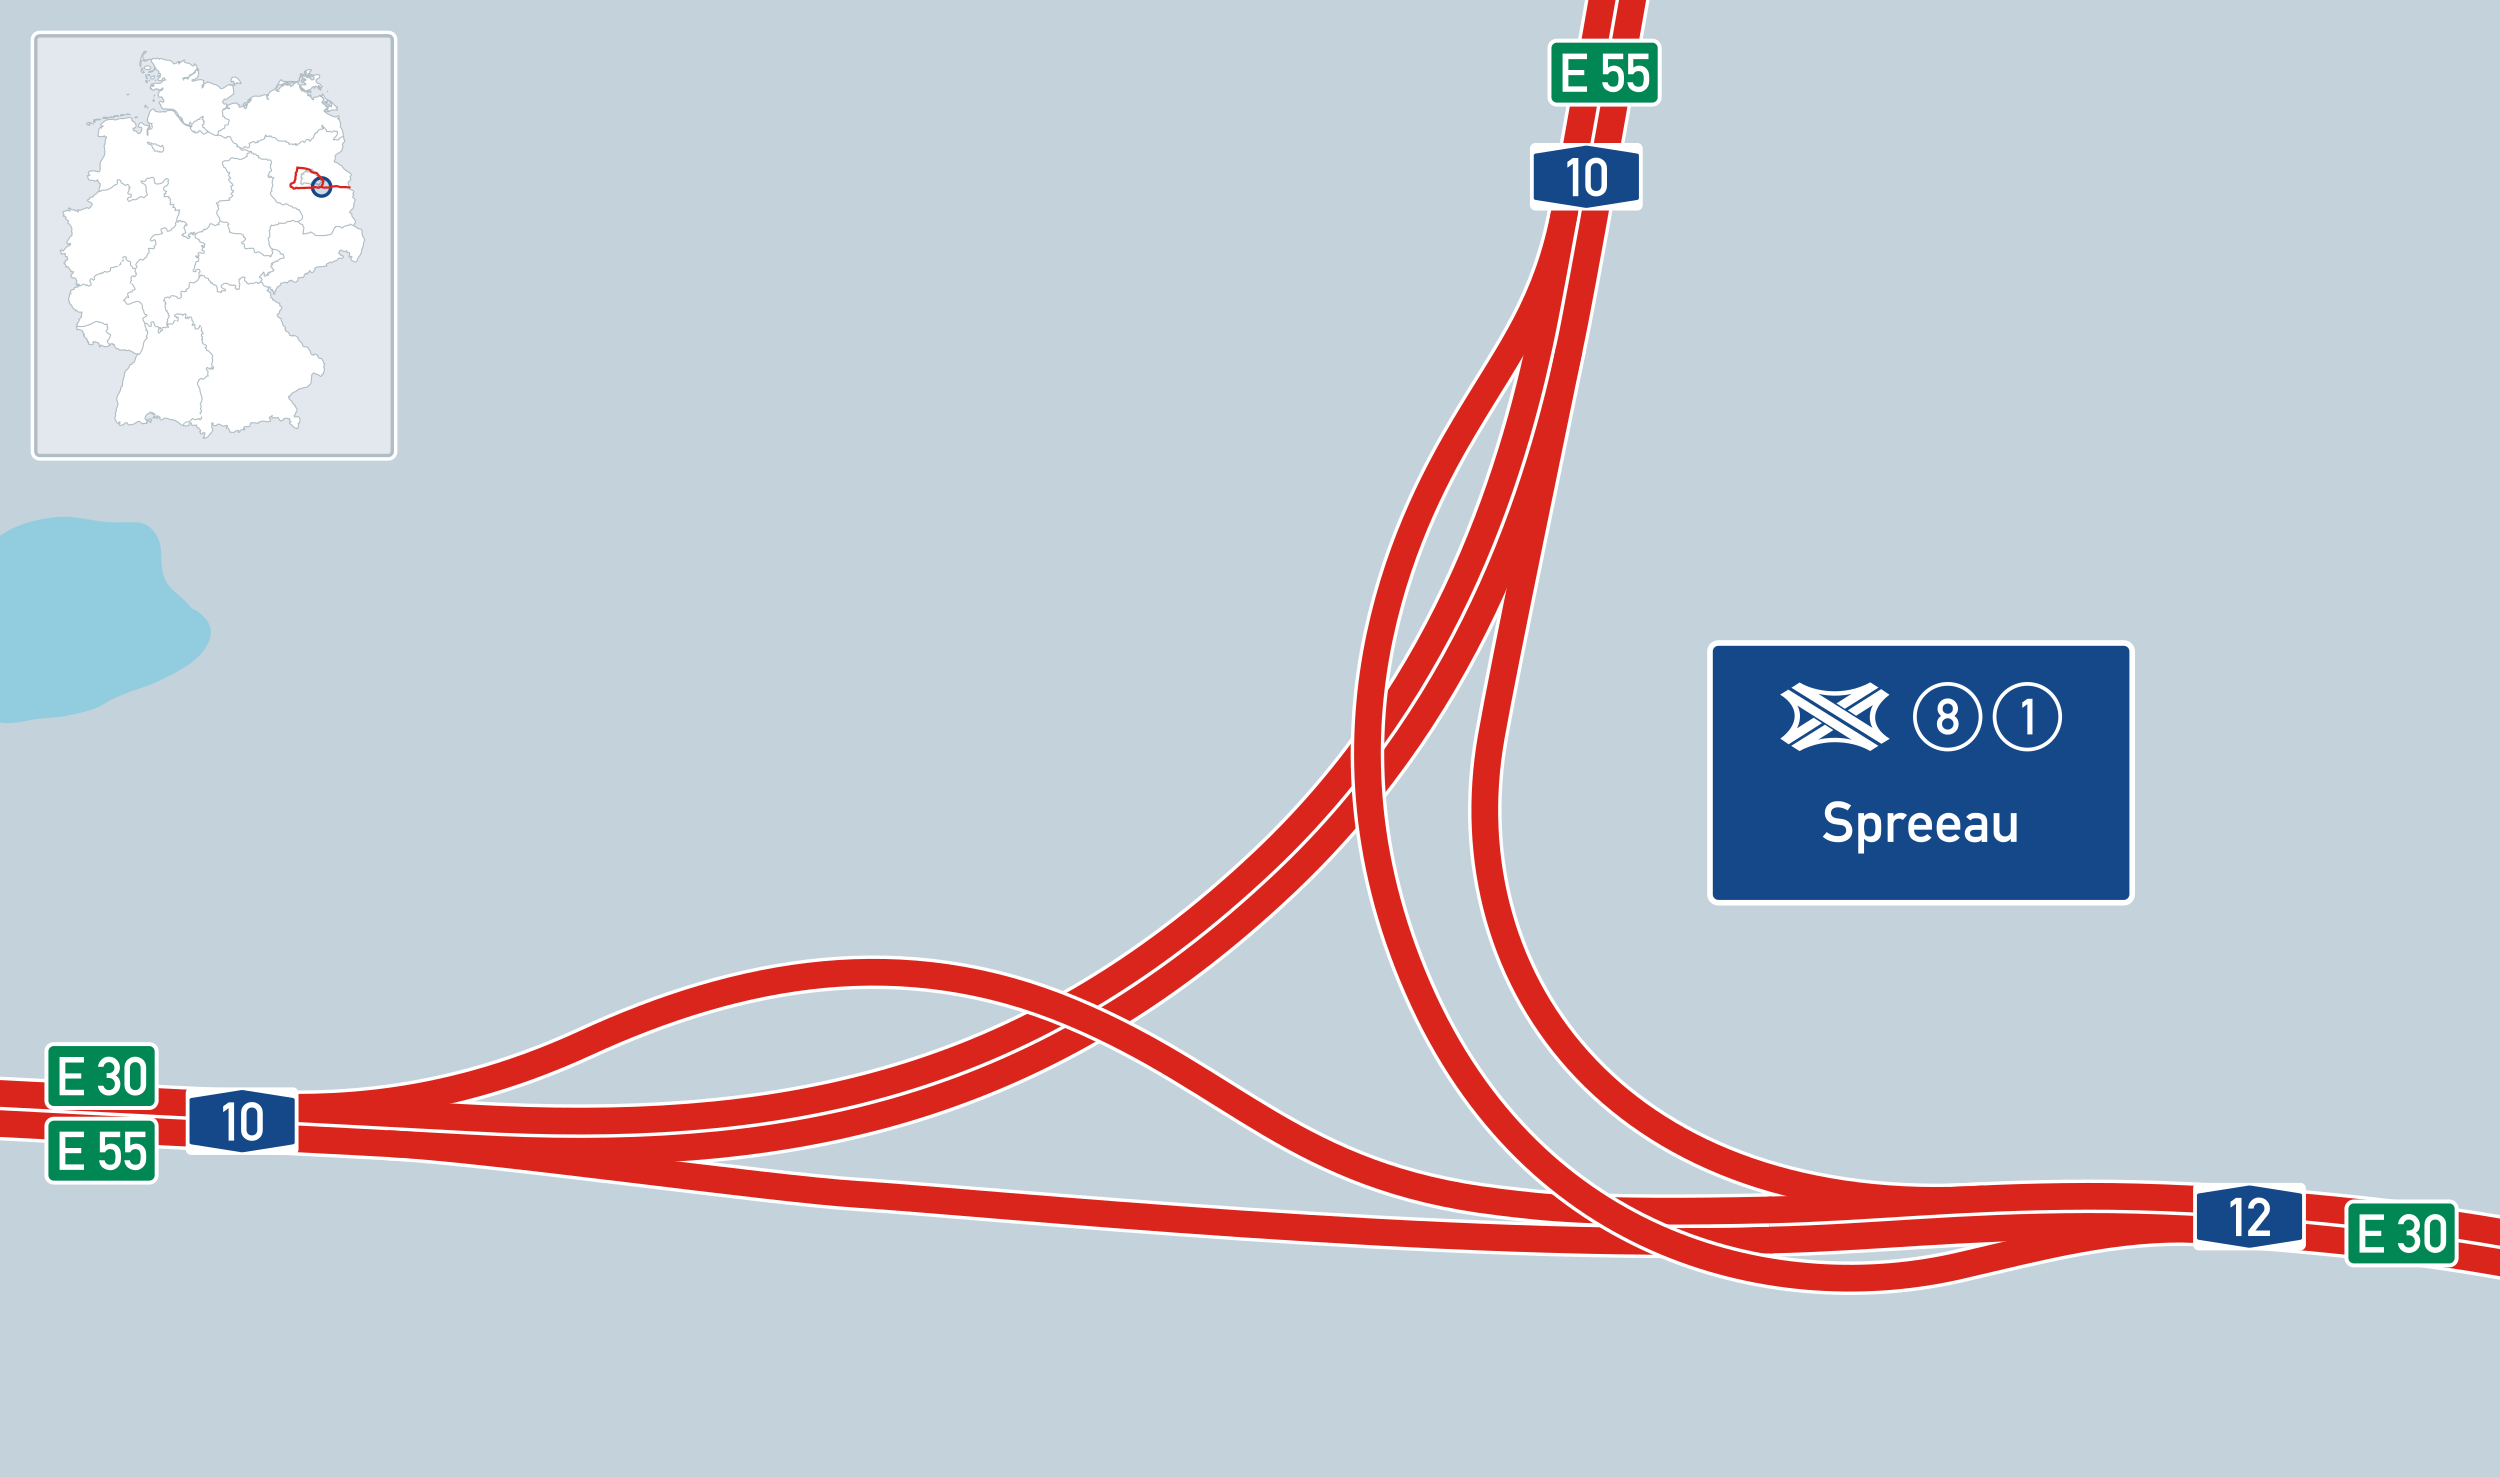 <svg xmlns="http://www.w3.org/2000/svg" xmlns:xlink="http://www.w3.org/1999/xlink" id="Spreeau" width="2200" height="1300" overflow="visible"><rect width="100%" height="100%" fill="#333333" stroke="none"/><style id="style2">.st3{fill:#154889}.st5,.st7{fill:none;stroke-linecap:round;stroke-miterlimit:3.864}.st5{stroke-linejoin:round;stroke:#b0bdc5}.st7{display:none;stroke:#da251d;stroke-width:2}.st13{fill:#fff}.st15{fill:none;stroke:#da251d;stroke-width:2;stroke-linecap:round;stroke-miterlimit:3.864}.st17{fill:#008754}</style><g id="Karte" transform="translate(-17.511 -37.947)"><defs id="defs5"><path id="XMLID_1_" d="M17.511 37.947h2200v1300h-2200z"/></defs><clipPath id="XMLID_3_"><use xlink:href="#XMLID_1_" id="use7" width="100%" height="100%"/></clipPath><path clip-path="url(#XMLID_3_)" id="rect10" fill="#c4d2db" d="M17.511 37.947h2200v1300h-2200z"/><path d="M201.03 586.28c-2.156-4.338-9.752-11.989-15.056-12.765-4.097-7.327-14.958-13.597-20.145-20.571-7.01-9.424-6.016-19.203-6.651-30.664-.655-11.817-8.65-24.209-21.333-24.664-11.579-.415-22.094.773-33.699-1.129-12.186-1.998-24.356-4.719-36.782-3.514-17.357 1.682-35.591 6.201-49.853 16.583v164.241c8.645 1.805 19.983-.879 28.002-2.463 9.778-1.931 20.127-1.417 29.861-3.387 9.54-1.931 19.639-3.907 28.639-7.735 4.2-1.787 7.449-4.748 11.5-6.669 4.849-2.299 10.052-4.267 15.033-6.292 7.863-3.197 16.129-5.173 23.962-8.809 15.039-6.98 35.157-16.102 44.119-30.813 4.2-6.893 6.442-13.22 2.403-21.349z" clip-path="url(#XMLID_3_)" id="path12" fill="#91cddf"/><path d="M1394.761 222.291c-16 84-47.25 121.656-88.25 190.656" clip-path="url(#XMLID_3_)" id="path14" fill="none" stroke="#fff" stroke-width="29.5"/><path d="M358.417 1044.259c88.667 4.667 336.475 39.865 413.094 44.688 106.58 6.708 527.271 49.271 806.105 40.188" clip-path="url(#XMLID_3_)" id="path16" fill="none" stroke="#fff" stroke-width="29.5"/><path d="M1574.511 1115.947c90-2 164.255-11.698 280-12 109.897-.287 265.96 13.063 386.19 35.91" clip-path="url(#XMLID_3_)" id="path18" fill="none" stroke="#fff" stroke-width="56"/><path d="M1398.574 344.822c-13.333 65.333-57.21 276.037-68.73 341.457-38.332 217.668 116.73 426.73 433.689 406.688" clip-path="url(#XMLID_3_)" id="path20" fill="none" stroke="#fff" stroke-width="29.5"/><path d="M218.47 1010.509c70.333 3.625 177.042 8.438 314.042-54.563" clip-path="url(#XMLID_3_)" id="path22" fill="none" stroke="#fff" stroke-width="29.5"/><path d="M1.511 1012.614c74 4 318.015 16.065 430 22.333 268 15 491.214-24.827 708-230 168-159 225.926-357.833 251-487 17.113-88.16 49-274 56-313" clip-path="url(#XMLID_3_)" id="path24" fill="none" stroke="#fff" stroke-width="56"/><path d="M1.511 1012.614c74 4 318.015 16.065 430 22.333 268 15 491.214-24.827 708-230 168-159 225.926-357.833 251-487 17.113-88.16 49-274 56-313" clip-path="url(#XMLID_3_)" id="path26" fill="none" stroke="#da251d" stroke-width="50"/><path d="M1.511 1012.614c74 4 318.015 16.065 430 22.333 268 15 491.214-24.827 708-230 168-159 225.926-357.833 251-487 17.113-88.16 49-274 56-313" clip-path="url(#XMLID_3_)" id="path28" fill="none" stroke="#fff" stroke-width="3"/><path d="M358.417 1044.259c88.667 4.667 336.475 39.865 413.094 44.688 106.58 6.708 527.271 49.271 806.105 40.188" clip-path="url(#XMLID_3_)" id="path30" fill="none" stroke="#da251d" stroke-width="23.5"/><path d="M532.511 955.947c137-63 280-89.003 428-27.003 143.914 60.288 197.246 145.473 375.625 166.753 39.527 4.716 79.75 10.625 240.563 6.938" clip-path="url(#XMLID_3_)" id="path32" fill="none" stroke="#fff" stroke-width="29.5"/><path d="M218.47 1010.509c70.333 3.625 177.042 8.438 314.042-54.563 137-63.001 280-89.003 428-27.003 143.914 60.288 197.246 145.473 375.625 166.753 39.527 4.716 79.75 10.625 240.563 6.938" clip-path="url(#XMLID_3_)" id="path34" fill="none" stroke="#da251d" stroke-width="23.5"/><path d="M1398.574 344.822c-13.333 65.333-57.21 276.037-68.73 341.457-38.332 217.668 116.73 426.73 433.689 406.688" clip-path="url(#XMLID_3_)" id="path36" fill="none" stroke="#da251d" stroke-width="23.5"/><path d="M1306.511 412.947c-41 69-144.586 258.376-41 495 102 233 320 280 476 244 71.138-16.416 138.031-35.041 211.031-32.041" clip-path="url(#XMLID_3_)" id="path38" fill="none" stroke="#fff" stroke-width="29.5"/><path d="M1394.761 222.291c-16 84-47.25 121.656-88.25 190.656s-144.586 258.376-41 495c102 233 320 280 476 244 71.138-16.416 138.031-35.041 211.031-32.041" clip-path="url(#XMLID_3_)" id="path40" fill="none" stroke="#da251d" stroke-width="23.5"/><path d="M1574.511 1115.947c90-2 164.255-11.698 280-12 109.897-.287 265.96 13.063 386.19 35.91" clip-path="url(#XMLID_3_)" id="path42" fill="none" stroke="#da251d" stroke-width="50"/><path d="M1574.511 1115.947c90-2 164.255-11.698 280-12 109.897-.287 265.96 13.063 386.19 35.91" clip-path="url(#XMLID_3_)" id="path44" fill="none" stroke="#fff" stroke-width="3"/><g clip-path="url(#XMLID_3_)" id="g54"><path id="rect4_4_" class="st13" d="M185.926 994.845h89.309a4.976 4.976 0 0 1 4.977 4.976v49.505a4.976 4.976 0 0 1-4.977 4.976h-89.309a4.977 4.977 0 0 1-4.975-4.976v-49.505a4.977 4.977 0 0 1 4.975-4.976z" fill="#fff"/><path id="path6_4_" class="st3" d="M184.311 1024.573v-18.906c0-.664.496-1.16 1.492-1.492l43.783-6.916c0-.033.332-.05.996-.05.662 0 .994.017.994.05l43.785 6.916c.992.332 1.492.828 1.492 1.492v37.813c0 .664-.5 1.162-1.492 1.494l-43.785 6.916c0 .032-.332.049-.994.049-.664 0-.996-.017-.996-.049l-43.783-6.916c-.996-.332-1.492-.83-1.492-1.494z" fill="#154889"/><g id="g52"><path class="st13" d="M218.681 1041.681v-28.542l-4.792 3.501v-5.113l4.792-3.479h4.837v33.633z" id="path48" fill="#fff"/><path class="st13" d="M229.674 1032.236v-14.812c0-3.087.967-5.472 2.902-7.153 1.935-1.681 4.146-2.521 6.635-2.521 2.472 0 4.68.84 6.623 2.521 1.942 1.682 2.914 4.066 2.914 7.153v14.812c0 3.088-.972 5.468-2.914 7.142-1.943 1.674-4.15 2.511-6.623 2.511-2.488 0-4.7-.837-6.635-2.511-1.935-1.674-2.902-4.054-2.902-7.142zm14.259-.276v-14.26c0-1.612-.434-2.871-1.302-3.777-.868-.906-2.008-1.359-3.42-1.359-1.429 0-2.573.453-3.433 1.359-.86.906-1.29 2.165-1.29 3.777v14.26c0 1.627.43 2.891 1.29 3.789.86.898 2.004 1.348 3.433 1.348 1.413 0 2.553-.449 3.42-1.348s1.302-2.162 1.302-3.789z" id="path50" fill="#fff"/></g></g><g clip-path="url(#XMLID_3_)" id="g68"><path id="path3389_6_" class="st13" d="M64.914 1020.669c-4.57 0-8.289 3.717-8.289 8.291v43.156c0 4.572 3.719 8.289 8.289 8.289h83.918c4.57 0 8.291-3.717 8.291-8.289v-43.156c0-4.574-3.721-8.291-8.291-8.291z" fill="#fff"/><path id="path3393_6_" class="st17" d="M64.914 1076.912a4.795 4.795 0 0 1-4.793-4.795v-43.156a4.795 4.795 0 0 1 4.793-4.797h83.918a4.796 4.796 0 0 1 4.795 4.797v43.156a4.797 4.797 0 0 1-4.795 4.795z" fill="#008754"/><g id="g66"><g id="g64"><path class="st13" d="M69.916 1067.425v-33.621h21.507v4.822H75.016v9.577H89v4.546H75.016v9.877h16.407v4.799z" id="path58" fill="#fff"/><path class="st13" d="M105.384 1051.988v-18.184h17.907v4.822H109.93v7.592c1.538-1.23 3.331-1.846 5.377-1.846 1.276 0 2.442.246 3.496.738 1.054.492 1.889 1.07 2.504 1.73.923 1 1.596 2.09 2.019 3.266.423 1.178.635 3.158.635 5.942 0 2.262-.166 3.942-.496 5.042a9.17 9.17 0 0 1-1.581 3.035c-.692.877-1.662 1.691-2.908 2.445-1.246.754-2.708 1.131-4.384 1.131-2.169 0-4.262-.669-6.277-2.008-2.016-1.338-3.2-3.576-3.554-6.715h4.823c.569 2.615 2.177 3.923 4.823 3.923 2.354 0 3.73-.808 4.13-2.423.4-1.615.6-3.215.6-4.8 0-1.861-.315-3.407-.946-4.638-.631-1.231-1.938-1.847-3.923-1.847-1.861 0-3.308.931-4.338 2.792h-4.546z" id="path60" fill="#fff"/><path class="st13" d="M127.596 1051.988v-18.184h17.907v4.822h-13.361v7.592c1.538-1.23 3.331-1.846 5.377-1.846 1.276 0 2.442.246 3.496.738 1.054.492 1.889 1.07 2.504 1.73.923 1 1.596 2.09 2.019 3.266.423 1.178.635 3.158.635 5.942 0 2.262-.166 3.942-.496 5.042a9.17 9.17 0 0 1-1.581 3.035c-.692.877-1.662 1.691-2.908 2.445-1.246.754-2.708 1.131-4.384 1.131-2.169 0-4.262-.669-6.277-2.008-2.016-1.338-3.2-3.576-3.554-6.715h4.823c.569 2.615 2.177 3.923 4.823 3.923 2.354 0 3.73-.808 4.13-2.423.4-1.615.6-3.215.6-4.8 0-1.861-.315-3.407-.946-4.638-.631-1.231-1.938-1.847-3.923-1.847-1.861 0-3.308.931-4.338 2.792h-4.546z" id="path62" fill="#fff"/></g></g></g><g clip-path="url(#XMLID_3_)" id="g78"><path id="rect4_2_" class="st13" d="M1368.842 163.761h89.309a4.976 4.976 0 0 1 4.977 4.976v49.505a4.976 4.976 0 0 1-4.977 4.976h-89.309a4.977 4.977 0 0 1-4.975-4.976v-49.505a4.977 4.977 0 0 1 4.975-4.976z" fill="#fff"/><path id="path6_2_" class="st3" d="M1367.227 193.489v-18.906c0-.664.496-1.16 1.492-1.492l43.783-6.916c0-.033.332-.05.996-.05.662 0 .994.017.994.05l43.785 6.916c.992.332 1.492.828 1.492 1.492v37.813c0 .664-.5 1.162-1.492 1.494l-43.785 6.916c0 .032-.332.049-.994.049-.664 0-.996-.017-.996-.049l-43.783-6.916c-.996-.332-1.492-.83-1.492-1.494z" fill="#154889"/><g id="g76"><path class="st13" d="M1401.597 210.597v-28.542l-4.791 3.501v-5.114l4.791-3.479h4.838v33.633h-4.838z" id="path72" fill="#fff"/><path class="st13" d="M1412.589 201.152V186.34c0-3.087.968-5.471 2.902-7.153 1.936-1.682 4.146-2.522 6.635-2.522 2.473 0 4.68.841 6.623 2.522 1.942 1.682 2.914 4.066 2.914 7.153v14.812c0 3.087-.972 5.467-2.914 7.141-1.943 1.674-4.15 2.511-6.623 2.511-2.488 0-4.699-.837-6.635-2.511-1.934-1.673-2.902-4.054-2.902-7.141zm14.26-.276v-14.259c0-1.612-.434-2.872-1.302-3.778-.868-.906-2.008-1.359-3.421-1.359-1.428 0-2.572.453-3.432 1.359-.861.906-1.291 2.166-1.291 3.778v14.259c0 1.628.43 2.891 1.291 3.79.859.898 2.004 1.347 3.432 1.347 1.413 0 2.553-.449 3.421-1.347.868-.898 1.302-2.162 1.302-3.79z" id="path74" fill="#fff"/></g></g><g clip-path="url(#XMLID_3_)" id="g92"><path id="path3389_2_" class="st13" d="M1387.58 72.002c-4.57 0-8.289 3.717-8.289 8.291v43.156c0 4.572 3.719 8.289 8.289 8.289h83.918c4.57 0 8.291-3.717 8.291-8.289V80.293c0-4.574-3.721-8.291-8.291-8.291z" fill="#fff"/><path id="path3393_2_" class="st17" d="M1387.58 128.245a4.795 4.795 0 0 1-4.793-4.795V80.293a4.795 4.795 0 0 1 4.793-4.797h83.918a4.796 4.796 0 0 1 4.795 4.797v43.156a4.797 4.797 0 0 1-4.795 4.795h-83.918z" fill="#008754"/><g id="g90"><g id="g88"><path class="st13" d="M1392.582 118.758V85.137h21.507v4.822h-16.407v9.577h13.984v4.546h-13.984v9.877h16.407v4.799z" id="path82" fill="#fff"/><path class="st13" d="M1428.05 103.321V85.137h17.907v4.822h-13.361v7.592c1.538-1.23 3.331-1.846 5.377-1.846 1.276 0 2.442.246 3.495.738 1.055.492 1.889 1.07 2.504 1.73.924 1 1.597 2.09 2.02 3.266.423 1.178.635 3.158.635 5.942 0 2.262-.166 3.942-.496 5.042a9.168 9.168 0 0 1-1.58 3.035c-.693.877-1.662 1.691-2.908 2.445-1.246.754-2.707 1.131-4.385 1.131-2.169 0-4.262-.669-6.276-2.008-2.016-1.338-3.2-3.576-3.554-6.715h4.822c.57 2.615 2.178 3.923 4.824 3.923 2.354 0 3.729-.808 4.13-2.423a19.96 19.96 0 0 0 .601-4.8c0-1.861-.316-3.407-.947-4.638-.631-1.231-1.938-1.847-3.922-1.847-1.861 0-3.309.931-4.339 2.792h-4.547z" id="path84" fill="#fff"/><path class="st13" d="M1450.261 103.321V85.137h17.908v4.822h-13.361v7.592c1.537-1.23 3.33-1.846 5.377-1.846 1.275 0 2.441.246 3.495.738 1.054.492 1.889 1.07 2.504 1.73.923 1 1.597 2.09 2.019 3.266.424 1.178.635 3.158.635 5.942 0 2.262-.165 3.942-.496 5.042a9.15 9.15 0 0 1-1.58 3.035c-.692.877-1.662 1.691-2.908 2.445-1.246.754-2.707 1.131-4.384 1.131-2.169 0-4.262-.669-6.276-2.008-2.016-1.338-3.201-3.576-3.555-6.715h4.823c.569 2.615 2.177 3.923 4.823 3.923 2.354 0 3.73-.808 4.131-2.423.399-1.615.6-3.215.6-4.8 0-1.861-.315-3.407-.946-4.638-.631-1.231-1.938-1.847-3.923-1.847-1.861 0-3.308.931-4.338 2.792h-4.548z" id="path86" fill="#fff"/></g></g></g><g clip-path="url(#XMLID_3_)" id="g106"><path id="path3389_4_" class="st13" d="M64.914 954.999c-4.57 0-8.289 3.717-8.289 8.291v43.156c0 4.572 3.719 8.289 8.289 8.289h83.918c4.57 0 8.291-3.717 8.291-8.289V963.29c0-4.574-3.721-8.291-8.291-8.291z" fill="#fff"/><path id="path3393_4_" class="st17" d="M64.914 1011.241a4.795 4.795 0 0 1-4.793-4.795V963.29a4.795 4.795 0 0 1 4.793-4.797h83.918a4.796 4.796 0 0 1 4.795 4.797v43.156a4.797 4.797 0 0 1-4.795 4.795z" fill="#008754"/><g id="g104"><g id="g102"><path class="st13" d="M69.916 1001.754v-33.621h21.507v4.822H75.016v9.577H89v4.546H75.016v9.877h16.407v4.799z" id="path96" fill="#fff"/><path class="st13" d="M111.338 986.547v-4.246H113c1.6 0 2.865-.449 3.796-1.35.931-.899 1.396-2.042 1.396-3.427 0-1.369-.485-2.522-1.454-3.461-.969-.938-2.123-1.407-3.461-1.407-1.016 0-1.977.338-2.885 1.015-.908.677-1.492 1.692-1.753 3.046h-4.823c.185-2.369 1.177-4.441 2.977-6.219 1.8-1.778 3.9-2.666 6.3-2.666 3 0 5.403.989 7.211 2.966 1.808 1.978 2.712 4.188 2.712 6.634a9.742 9.742 0 0 1-.762 3.773c-.508 1.224-1.454 2.281-2.838 3.174 1.415.907 2.431 2.022 3.046 3.346.615 1.324.923 2.661.923 4.015 0 3.139-.985 5.639-2.954 7.5-1.969 1.861-4.384 2.792-7.246 2.792-2.277 0-4.327-.734-6.15-2.203-1.823-1.469-2.958-3.611-3.404-6.428h4.823c.446 1.154 1.046 2.082 1.8 2.781.754.7 1.823 1.05 3.208 1.05 1.338 0 2.523-.473 3.554-1.419 1.03-.946 1.546-2.25 1.546-3.912 0-1.676-.512-2.987-1.535-3.934-1.023-.947-2.242-1.42-3.657-1.42z" id="path98" fill="#fff"/><path class="st13" d="M127.02 992.363v-14.838c0-3.092.969-5.48 2.907-7.165 1.938-1.685 4.154-2.527 6.646-2.527 2.477 0 4.688.843 6.634 2.527 1.946 1.684 2.919 4.073 2.919 7.165v14.838c0 3.093-.973 5.478-2.919 7.153-1.946 1.678-4.158 2.516-6.634 2.516-2.492 0-4.708-.838-6.646-2.516-1.939-1.676-2.907-4.06-2.907-7.153zm14.283-.277v-14.284c0-1.615-.435-2.877-1.304-3.784-.869-.908-2.012-1.361-3.427-1.361-1.431 0-2.577.453-3.438 1.361-.861.907-1.292 2.169-1.292 3.784v14.284c0 1.631.431 2.896 1.292 3.796.861.9 2.008 1.35 3.438 1.35 1.415 0 2.558-.45 3.427-1.35.869-.9 1.304-2.165 1.304-3.796z" id="path100" fill="#fff"/></g></g></g><g clip-path="url(#XMLID_3_)" id="g116"><path id="rect4_1_" class="st13" d="M1952.426 1078.845h89.309a4.976 4.976 0 0 1 4.977 4.976v49.505a4.976 4.976 0 0 1-4.977 4.976h-89.309a4.977 4.977 0 0 1-4.975-4.976v-49.505a4.977 4.977 0 0 1 4.975-4.976z" fill="#fff"/><path id="path6_1_" class="st3" d="M1950.811 1108.573v-18.906c0-.664.496-1.16 1.492-1.492l43.783-6.916c0-.033.332-.05.996-.05.662 0 .994.017.994.05l43.785 6.916c.992.332 1.492.828 1.492 1.492v37.813c0 .664-.5 1.162-1.492 1.494l-43.785 6.916c0 .032-.332.049-.994.049-.664 0-.996-.017-.996-.049l-43.783-6.916c-.996-.332-1.492-.83-1.492-1.494z" fill="#154889"/><g id="g114"><path class="st13" d="M1985.181 1125.681v-28.542l-4.791 3.501v-5.113l4.791-3.479h4.838v33.633z" id="path110" fill="#fff"/><path class="st13" d="M1995.898 1125.612v-4.515l13.13-16.425c.507-.646.837-1.236.991-1.774.152-.537.23-1.059.23-1.566 0-1.166-.416-2.254-1.244-3.26-.83-1.006-1.959-1.508-3.387-1.508-1.306 0-2.423.434-3.352 1.301-.93.868-1.447 2.055-1.555 3.56h-4.814c.015-2.718.943-5.011 2.787-6.876 1.842-1.866 4.031-2.799 6.564-2.799 2.795 0 5.125.94 6.992 2.821 1.865 1.882 2.799 4.15 2.799 6.808 0 2.272-.668 4.238-2.004 5.896l-10.805 13.545h12.809v4.792z" id="path112" fill="#fff"/></g></g><g clip-path="url(#XMLID_3_)" id="g130"><path id="path3389_1_" class="st13" d="M2088.914 1093.499c-4.57 0-8.289 3.717-8.289 8.291v43.156c0 4.572 3.719 8.289 8.289 8.289h83.918c4.57 0 8.291-3.717 8.291-8.289v-43.156c0-4.574-3.721-8.291-8.291-8.291z" fill="#fff"/><path id="path3393_1_" class="st17" d="M2088.914 1149.741a4.795 4.795 0 0 1-4.793-4.795v-43.156a4.795 4.795 0 0 1 4.793-4.797h83.918a4.796 4.796 0 0 1 4.795 4.797v43.156a4.797 4.797 0 0 1-4.795 4.795z" fill="#008754"/><g id="g128"><g id="g126"><path class="st13" d="M2093.916 1140.254v-33.621h21.508v4.822h-16.407v9.577H2113v4.546h-13.983v9.877h16.407v4.799z" id="path120" fill="#fff"/><path class="st13" d="M2135.338 1125.047v-4.246H2137c1.6 0 2.865-.449 3.797-1.35.93-.899 1.396-2.042 1.396-3.427 0-1.369-.485-2.522-1.454-3.461-.969-.939-2.123-1.407-3.461-1.407-1.016 0-1.977.338-2.885 1.015-.908.677-1.492 1.692-1.754 3.046h-4.822c.184-2.369 1.176-4.441 2.977-6.219 1.799-1.777 3.899-2.666 6.3-2.666 2.999 0 5.403.989 7.211 2.966 1.808 1.978 2.712 4.188 2.712 6.634a9.742 9.742 0 0 1-.762 3.773c-.508 1.224-1.454 2.281-2.838 3.174 1.414.907 2.43 2.022 3.045 3.346.615 1.324.924 2.661.924 4.015 0 3.139-.984 5.639-2.954 7.5-1.97 1.861-4.384 2.792-7.245 2.792-2.277 0-4.328-.734-6.15-2.203-1.823-1.469-2.957-3.611-3.404-6.428h4.824c.445 1.154 1.045 2.082 1.799 2.781.754.7 1.823 1.05 3.208 1.05 1.339 0 2.522-.473 3.554-1.419 1.03-.946 1.546-2.25 1.546-3.912 0-1.676-.512-2.987-1.534-3.934-1.023-.946-2.242-1.42-3.658-1.42z" id="path122" fill="#fff"/><path class="st13" d="M2151.019 1130.863v-14.838c0-3.092.969-5.48 2.908-7.165 1.938-1.685 4.153-2.527 6.646-2.527 2.477 0 4.688.843 6.634 2.527 1.947 1.685 2.92 4.073 2.92 7.165v14.838c0 3.093-.973 5.478-2.92 7.153-1.945 1.678-4.157 2.516-6.634 2.516-2.492 0-4.708-.838-6.646-2.516-1.939-1.676-2.908-4.06-2.908-7.153zm14.284-.277v-14.284c0-1.615-.435-2.877-1.304-3.784-.869-.908-2.012-1.361-3.427-1.361-1.431 0-2.577.453-3.438 1.361-.861.907-1.292 2.169-1.292 3.784v14.284c0 1.631.431 2.896 1.292 3.796.861.9 2.008 1.35 3.438 1.35 1.415 0 2.558-.45 3.427-1.35.869-.9 1.304-2.165 1.304-3.796z" id="path124" fill="#fff"/></g></g></g><g clip-path="url(#XMLID_3_)" id="g172"><path id="path9840_1_" class="st13" d="M1529.733 601.329h356.711c5.447 0 9.898 4.449 9.898 9.896v213.686c0 5.439-4.451 9.898-9.898 9.898h-356.711c-5.449 0-9.906-4.459-9.906-9.898V611.226c0-5.448 4.457-9.897 9.906-9.897" fill="#fff"/><path id="path9844_1_" class="st3" d="M1529.727 606.276h356.713a4.963 4.963 0 0 1 4.949 4.949v213.686c0 2.723-2.227 4.951-4.949 4.951h-356.713c-2.723 0-4.947-2.229-4.947-4.951V611.226c0-2.723 2.224-4.95 4.947-4.95" fill="#154889"/><g id="g150"><g id="g148"><path class="st13" d="M1621.498 774.224l3.557-4.044c1.332 1.072 2.866 1.933 4.604 2.583 1.737.648 3.558.974 5.458.974 2.191 0 3.914-.454 5.164-1.364 1.251-.909 1.877-2.104 1.877-3.582 0-2.793-1.543-4.393-4.629-4.799-.813-.098-1.568-.195-2.267-.293l-2.437-.34c-3.069-.423-5.408-1.548-7.016-3.375-1.609-1.827-2.412-4.031-2.412-6.615 0-3.021 1.01-5.506 3.033-7.455 2.021-1.949 4.868-2.924 8.539-2.924 2.192 0 4.256.35 6.188 1.049a25.117 25.117 0 0 1 5.336 2.654l-2.996 4.436a19.82 19.82 0 0 0-4.191-1.975 14.264 14.264 0 0 0-4.58-.755c-1.656 0-3.062.423-4.215 1.267-1.153.846-1.729 2.111-1.729 3.801 0 1.008.39 1.949 1.169 2.826s2.071 1.454 3.875 1.73c.471.081 1.039.166 1.705.256.666.09 1.429.183 2.29.279 3.313.406 5.762 1.608 7.345 3.606 1.584 1.998 2.376 4.206 2.376 6.626 0 3.266-1.129 5.8-3.387 7.603s-5.286 2.704-9.087 2.704c-5.344 0-9.867-1.624-13.57-4.873z" id="path134" fill="#fff"/><path class="st13" d="M1652.78 789.037v-35.521h5.092v2.656c1.771-1.965 3.946-2.948 6.529-2.948 1.543 0 2.875.313 3.995.938 1.121.625 2.047 1.408 2.778 2.351.698.909 1.173 1.97 1.425 3.179.252 1.211.378 3.375.378 6.494 0 3.102-.126 5.262-.378 6.48-.252 1.218-.727 2.273-1.425 3.167-.731.958-1.657 1.741-2.778 2.351-1.12.609-2.452.914-3.995.914-1.315 0-2.497-.268-3.545-.805-1.048-.535-2.042-1.258-2.984-2.168v12.912zm10.087-15.008c2.387 0 3.82-.819 4.3-2.46s.719-3.435.719-5.384c0-1.949-.239-3.748-.719-5.396-.48-1.648-1.913-2.474-4.3-2.474-2.389 0-3.818.853-4.289 2.558a19.872 19.872 0 0 0-.706 5.313c0 1.835.235 3.602.706 5.299.471 1.697 1.9 2.544 4.289 2.544z" id="path136" fill="#fff"/><path class="st13" d="M1678.654 778.804v-25.289h5.092v2.705h.098c1.575-1.998 3.768-2.997 6.578-2.997 1.852 0 3.613.649 5.287 1.948l-3.68 4.387c-1.104-.828-2.225-1.243-3.361-1.243-1.252 0-2.385.419-3.399 1.255-1.014.836-1.522 2.18-1.522 4.031v15.203z" id="path138" fill="#fff"/><path class="st13" d="M1717.636 768.084h-15.74c0 2.079.564 3.639 1.693 4.679 1.129 1.039 2.57 1.559 4.325 1.559 2.095 0 3.946-.813 5.555-2.437l3.679 3.144c-1.25 1.461-2.659 2.506-4.227 3.131a13.139 13.139 0 0 1-4.91.938c-2.598 0-5.115-.84-7.553-2.521-2.436-1.682-3.654-5.121-3.654-10.318 0-4.921 1.125-8.324 3.375-10.208 2.249-1.884 4.6-2.826 7.053-2.826 2.777 0 5.206.962 7.285 2.888 2.079 1.924 3.119 4.519 3.119 7.783zm-15.74-4.19h10.672c-.081-1.9-.617-3.354-1.607-4.361-.992-1.006-2.234-1.51-3.729-1.51-1.51 0-2.766.504-3.764 1.51-1 1.008-1.523 2.461-1.572 4.361z" id="path140" fill="#fff"/><path class="st13" d="M1742.583 768.084h-15.738c0 2.079.564 3.639 1.693 4.679 1.129 1.039 2.57 1.559 4.324 1.559 2.096 0 3.947-.813 5.555-2.437l3.68 3.144c-1.252 1.461-2.66 2.506-4.228 3.131a13.137 13.137 0 0 1-4.909.938c-2.6 0-5.117-.84-7.553-2.521-2.438-1.682-3.654-5.121-3.654-10.318 0-4.921 1.124-8.324 3.373-10.208 2.25-1.884 4.602-2.826 7.055-2.826 2.777 0 5.205.962 7.284 2.888 2.079 1.924 3.118 4.519 3.118 7.783zm-15.738-4.19h10.671c-.081-1.9-.617-3.354-1.608-4.361-.99-1.006-2.232-1.51-3.727-1.51-1.512 0-2.766.504-3.766 1.51-.998 1.008-1.521 2.461-1.57 4.361z" id="path142" fill="#fff"/><path class="st13" d="M1761.343 778.902v-2.241h-.098c-.471.877-1.178 1.511-2.119 1.9-1.007.422-2.322.634-3.947.634-2.793-.065-4.904-.813-6.334-2.242-1.56-1.429-2.339-3.256-2.339-5.481 0-2.111.674-3.882 2.022-5.312 1.348-1.429 3.338-2.16 5.969-2.192h6.846v-2.681c.017-2.24-1.664-3.328-5.043-3.264-1.17 0-2.145.13-2.924.39a3.561 3.561 0 0 0-1.729 1.583l-3.897-3.069c1.883-2.518 4.652-3.743 8.307-3.679 3.07-.032 5.539.568 7.407 1.803 1.835 1.283 2.769 3.46 2.802 6.529v17.322zm0-8.893v-1.852h-5.92c-2.892.082-4.32 1.105-4.288 3.07 0 .844.374 1.575 1.12 2.192.715.666 1.893.999 3.533.999 2.079.032 3.541-.219 4.386-.756.78-.534 1.169-1.752 1.169-3.653z" id="path144" fill="#fff"/><path class="st13" d="M1771.917 770.326v-16.811h5.092v15.081c0 1.722.475 3.058 1.426 4.008.949.95 2.156 1.425 3.617 1.425 1.414 0 2.596-.475 3.545-1.425.951-.95 1.426-2.286 1.426-4.008v-15.081h5.092v25.289h-5.092v-2.68h-.098c-1.576 1.982-3.752 2.973-6.529 2.973-1.998 0-3.91-.742-5.738-2.229-1.826-1.486-2.741-3.667-2.741-6.542z" id="path146" fill="#fff"/></g></g><g id="g170"><path class="st13" d="M1670.493 694.273l-79.197-49.473-7.287 4.41c18.025 11.121 16.107 27.039.191 38.734l7.287 4.987 29.34-18.6-7.287-4.795-14.766 9.396s5.943-9.779.383-20.135l47.748 30.105s-14.189-3.834-29.531 0l13.424-8.438-7.287-4.793-29.723 18.6 7.287 4.604c23.203-12.657 49.475-7.863 62.131 0zm-76.559-51.133l79.273 49.352 7.281-4.422c-18.043-11.094-16.15-27.014-.252-38.734l-7.295-4.975-29.311 18.645 7.295 4.783 14.75-9.418s-5.93 9.789-.354 20.135l-47.793-30.033s14.195 3.814 29.531-.045l-13.41 8.459 7.293 4.783 29.695-18.648-7.295-4.59c-23.184 12.691-49.461 7.938-62.131.096z" id="path152" fill="#fff"/><g id="g160"><path class="st13" d="M1801.618 638.104c-16.873 0-30.549 13.678-30.549 30.549s13.676 30.547 30.549 30.547c16.869 0 30.545-13.676 30.545-30.547 0-16.871-13.676-30.549-30.545-30.549zm0 57.808c-7.281 0-14.127-2.834-19.275-7.983-5.148-5.148-7.984-11.994-7.984-19.275 0-7.281 2.836-14.127 7.984-19.275 5.148-5.15 11.994-7.984 19.275-7.984 7.281 0 14.123 2.834 19.273 7.984 5.148 5.148 7.984 11.994 7.984 19.275 0 7.281-2.836 14.127-7.984 19.275-5.15 5.149-11.992 7.983-19.273 7.983z" id="path154" fill="#fff"/><g id="g158"><path class="st13" d="M1801.583 684.232v-26.607l-4.467 3.264v-4.767l4.467-3.243h4.51v31.353z" id="path156" fill="#fff"/></g></g><g id="g168"><path class="st13" d="M1731.508 638.104c-16.873 0-30.549 13.678-30.549 30.549s13.676 30.547 30.549 30.547c16.871 0 30.547-13.676 30.547-30.547 0-16.871-13.676-30.549-30.547-30.549zm0 57.808c-7.281 0-14.127-2.834-19.275-7.983-5.148-5.148-7.984-11.994-7.984-19.275 0-7.281 2.836-14.127 7.984-19.275 5.148-5.15 11.994-7.984 19.275-7.984 7.281 0 14.125 2.834 19.275 7.984 5.148 5.148 7.984 11.994 7.984 19.275 0 7.281-2.836 14.127-7.984 19.275-5.15 5.149-11.993 7.983-19.275 7.983z" id="path162" fill="#fff"/><g id="g166"><path class="st13" d="M1722.004 675.041c0-3.049 1.231-5.397 3.694-7.043a11.065 11.065 0 0 1-2.266-2.759c-.58-1.009-.87-2.201-.87-3.576 0-2.52.862-4.66 2.587-6.421 1.726-1.761 3.855-2.642 6.389-2.642 2.535 0 4.664.881 6.389 2.642 1.726 1.761 2.588 3.901 2.588 6.421 0 1.375-.293 2.566-.88 3.576a11.793 11.793 0 0 1-2.233 2.759c2.447 1.661 3.672 4.009 3.672 7.043 0 2.778-.941 5.037-2.824 6.776-1.883 1.739-4.119 2.609-6.711 2.609-2.605 0-4.846-.87-6.721-2.609-1.876-1.74-2.814-3.999-2.814-6.776zm4.489-.043c0 1.432.505 2.617 1.514 3.554 1.009.938 2.187 1.407 3.532 1.407 1.332 0 2.51-.469 3.533-1.407 1.023-.938 1.535-2.123 1.535-3.554 0-1.431-.512-2.62-1.535-3.564s-2.201-1.417-3.533-1.417c-1.346 0-2.523.473-3.532 1.417-1.009.944-1.514 2.132-1.514 3.564zm.557-13.422c0 1.475.462 2.591 1.386 3.35.923.759 1.958 1.138 3.103 1.138 1.146 0 2.18-.379 3.104-1.138.924-.759 1.385-1.875 1.385-3.35 0-1.46-.461-2.573-1.385-3.339-.924-.766-1.957-1.149-3.104-1.149-1.145 0-2.18.383-3.103 1.149-.924.766-1.386 1.879-1.386 3.339z" id="path164" fill="#fff"/></g></g></g></g></g><g id="Lagekarte_2_" transform="translate(-17.511 -37.947)"><g id="_x3C_Pfad_x3E__1_"><path d="M52.511 69.447c-1.93 0-3.5 1.57-3.5 3.5v362.359c0 1.93 1.57 3.5 3.5 3.5H359.23c1.93 0 3.5-1.57 3.5-3.5V72.947c0-1.93-1.57-3.5-3.5-3.5z" id="path175" fill="#e2e8ed"/><path d="M359.229 67.947H52.511c-2.75 0-5 2.25-5 5v362.36c0 2.75 2.25 5 5 5h306.718c2.75 0 5-2.25 5-5V72.947c0-2.75-2.25-5-5-5zM52.511 437.307c-1.084 0-2-.916-2-2V72.947c0-1.084.916-2 2-2h306.718c1.084 0 2 .916 2 2v362.36c0 1.084-.916 2-2 2z" id="path177" fill="#b0bdc5"/><path class="st13" d="M359.229 64.947H52.511c-4.411 0-8 3.589-8 8v362.36c0 4.411 3.589 8 8 8h306.718c4.411 0 8-3.589 8-8V72.947c0-4.411-3.589-8-8-8zm-311.718 8c0-2.75 2.25-5 5-5h306.718c2.75 0 5 2.25 5 5v362.36c0 2.75-2.25 5-5 5H52.511c-2.75 0-5-2.25-5-5z" id="path179" fill="#fff"/></g><path id="Deutschland_1_" d="M162.871 90.697c1.455.164 3.004.016 4.365.578.65.27 1.164.486 1.721.918.555.434.994 1.709 1.301 1.854.494.232 1.85-.244 2.398-.525.449-.229.586-.857 1.164-1.139.529-.26 1.404-.207 1.988-.293-.445.168-.91.512-1.432.666.342.619.449 1.01.418 1.576.512-.947 4.307-3.717 5.27-3.6-2.342 1.471 1.822 2.848 2.951 2.885 1.037.033 1.838.586 2.342.955.898.654 1.986 2.447 2.818.654.111.109.168.273.316.371-.111-.506.045-1.004.076-1.529 1.424.662 1.92 1.355 2.152 2.848.184 1.184 1.744 1.463 1.533 2.686a11.786 11.786 0 0 0-.188-.682c-.25.063-.668-.066-1.102.186.166-1.338-.289-.209-.809.162-.656.467-1.244 1.398-.717 2.072-.568.084-.277.334-.777-.053-.664.951-2.27 2.045-3.188 2.359.229.014.205-.066.408-.113-.439.496-.746.498-1.217.18.014.543-.82 2.201-1.641 2.143.031.744-1.486.051-2.322.791-.063-1.422-1.355.434-2.49.191.338.176.387.266.764.369-.113.533.057.717.143 1.174-.199-1.33 1.02-1.76 2.168-1.492.408.096 2.855 1.381 1.305-.383.426-.152.396-.328.656-.459.037.07.074.254.143.344.846-1.945 2.754-2.545 4.488-3.643.303-.191 1.145-.697 1.328-.953.316-.443.031-.881.232-1.256.354-.652.578-1.766 1.531-.662.186-.066.236-.199.385-.303 1.381 1.361.938 4.293.127 6.156-.475 1.1-1.926 1.693-2.973 2.086-.023.01-1.988.695-1.877.43-.885 2.096 3.176.482 3.455.414 1.023-.25 2.18-.463 3.219-.598 1.785-.229 2.273.205 3.754 1.096-1.328 1.123.029 1.527-.271 2.922-.781.031-.514.119-.625.547-.408.127-.66.449-1.064.496.523.463.801 1.488-.025 2.244.695-.291 2.004-1.855 1.816-2.467-.463-1.498 2.223-1.938 2.914-2.266-.621-1.877 5.527 1.535 6.1 1.6 2.172.244 4.266 1.635 5.336 3.197 1.055 1.539 4.273-.844 5.045-1.449 1.576-1.236 3.094-2.125 4.889-1.307a18.056 18.056 0 0 1-1.91-.186c.023.057.049.113.072.172.588.105 1.252.355 1.689.354.975-.008 1.596-.922 2.219-1.01 1.781-.248.779.922-.244 1.752-.939-.383-.604.334-.445.322.119-.008.348 2.27.42 2.596.215.943.098 2.035.262 3.035.207 1.266-.393.73-1.092 1.607-.91 1.137-2.965 2.035-4.115 3.084-1.174 1.072-1.934 1.354-3.289.586.139 2.049-2.439 1.621-.58 4.096.709.945 2.439-.223 2.986.918.201.416-.127.779-.135.984.02-.553-.613 1.723-.363 1.266-.713 1.303-1.199 1.434-2.828 1.615.297.115.92.33 1.203.398.871-.488 1.492-1 2.195-1.754.094.033.709.354.779.4-.686 1.316 1.094.455 1.635.385-.213-.188-2.049-.801-2.059-.947-.037-.756.197-1.619-.854-.516-.049-.814 3.658-2.057 4.568-2.623.834-.52 1.752-.367 2.617-.436.561-.045.895.025 1.475-.105.955-.215.432.643.994.84.156.055 1.844.623 1.752.477.266.42-1.035 1.307-.143 2.078.809.697 1.727-.17 2.092-.863-.076.148 1.74.9 2.342.891-.236.836.98 1.43 1.492 1.57-.453-.584.182-1.16.703-1.275a11.454 11.454 0 0 1-.018-1.705c-.211.025-.02.174-.158.24l-.283-.146c.195-.137.391-.271.586-.406.021.082.047.162.07.244.271-.205.322-.295.594-.508-1.551-.818 1.451-1.643.277-1.922.422-.617.697.324 1.496-.303.344-.266.553-.604.389-1.029-.273-.711.672-.238.824-.744.779-2.623-1.381-.039-2.316.918.047-.291.027-.547.063-.869-.359.488-.521.77-.555 1.393-.418-1.225.748-1.963 1.645-2.604 1.492-1.07 2.857-2.463 4.861-2.445 2.072.018 3.332.443 5.459-.291.781-.27 1.732-.695 2.539-.824.846-.135 1.371.322 2.1-.215.646.916-.674 5.016 1.965 3.881-2.197.391-1.35-2.074-1.133-2.633.156-.404.912.016.766-.805.025.146-1.313-.184-1.309-.182 1.35.064 1.861-1.863 2.805-2.723 1.283-1.17 3.244-1.359 4.439-2.672 1.092-1.199 4.203-8.182 5.484-7.967-.83 2.844 10.607.855 11.266 1.926.916 1.488-2.223.531-2.666.721-.729.314-1.518.463-2.455.219-.467-.123-1.939-1.689-2.191.285-.854-.939-3.262.307-1.963.793-.043.117-.084.236-.125.354-.715-.74-1.881-.125-2.145.553-.494-.656-2.25-.826-2.885-.129-.713.783.484 1.957-1.07 1.494 1.131.771-.588 1.074-.684 1.42-.256.92 1.16 1.186.074 1.77.791.596 1.951 1.303 2.861.699-3.139-.121-.184-1.98.494-2.551.367-.311-.455-.889.83-1.129.779-.145.916-.381 1.326-1.037-.15-.082-.314-.148-.498-.225.174-.301.346-.422.449-.633.119.02.691.164.859.254-.109.965.279.594.535.018.822-.072 1.459-.484 2.158-.941-.074-.086-.295-.205-.332-.254.352-.48 1.025-.592 1.52-.305-.895.131-.877.99-.791 1.6.016-.578.285-1.078.814-1.238-.053.461.201.791.16 1.229.469-.369.479.076.75-.568.502.934.939.154 1.174-.418.217.672.803 1.338.607 2.176a13.047 13.047 0 0 1 2.008-.969c.377-.139.361-1.145.689-1.496.404-.43 1.422-.59 1.654-.936.031-.045 1.867-.883 2.021-.789.586.365-.215.934.037 1.604.33.871 1.266.496 1.498.834.707 1.025-.404 1.275.117 2.332.426.859 1.156 3.654 2.459 2.248.148.158.221.342.305.477-.688.137-.588.279-1 .635 1.199-1.123 1.563.045 2.133.541.561.488 1.533-.152 2.191.398.852.713.467 1.904 1.66 2.385-.225.158-.477.506-.869.713a.813.813 0 0 0 .068.107c.936-.277 1.83-1.098 2.609-.203-.525.33-.482.596-.709 1 .133-.178.615-.422.801-.623.164.527.676 1.932 1.086 2.434.369.451.451.75 1.285.758.779.008-.469-.811-.258-1.107.334-.465.115-.678 1.299-.979.838-.215 1.797-.016 2.688-.352.924-.35 2.039-2.059 2.973-1.107-2.309.729 1.58 1.145 1.064 1.666-.184.188 2.43 1.555.498 2.912.467.625-.254 1.088-.912 1.371.635.404 1.309 1.58 2.34 1.83.354.086.979.881.838 1.264-.203.557.68.143.867.416.307.443 1.387 1.051.613 1.613-.352.254-1.852 1.498-1.953 1.496-.373-.006-.742.834-.689 1.025.139.51.361.328.449.453-.082-.115 1.359 1.039 1.316 1.008a23.74 23.74 0 0 0 5.594 2.98c1.475.551 2.729 1.182 4.123.248.563-.377 1.801-.951 1.82.434.004.33-.682.893-.92 1.027-1.094.619-.424.227.129.943.293.379.543-.652.846.039.324.742.051.82.191 1.277.229.748.955 1.623 1.039 2.32.113.953-.346 1.879-.297 2.643.051.859.979 1.658 1.227 2.264.537 1.313 1.582 4.506 1.371 5.91-.098.648.572 2.158.609 2.994.061 1.332 1.254.65.371 2.377-.48.938-1.439 1.41-1.639 2.447-.221 1.146.961 2.08.104 3.232-.582.779-.234 1.865-1.162 2.643-1.453 1.219-2.885 2.002-4.408 3.063-1.246.869-1.061 1.223-.93 2.684.168 1.844-.186 1.613-.795 3.229-.398 1.059 2.391 1.129 2.928 1.451.605.363.975 1.145 1.555 1.551.566.396 1.904.523 2.221 1.166.648 1.307 2.633 3.42 3.82 4.221.895.604 4.779 2.316 4.334 3.596-.211.605-.854.936-.896 1.695-.068 1.191.732 1.018.299 2.428-.373 1.223-1.557 1.354-1.982 2.285-.656 1.436 1.541 4.893.705 5.689 1.027 1.617 3.955.746 4.184 2.924.076.709-.736.795-.824 1.357-.045.313.652.641.578 1.035-.176.926-.707 1.043-.637 2.102.068.98.564.646 1.074 1.223.824.93 1.104.91.811 2.207-.123.553-.443.83-.588 1.268-.145.438-.129 1.23-.453 1.607-.367.428-.225.715.113 1.115.328.393-.352.807-.344 1.225.014.855-1.063 1.848-1.564 2.316-.645.602-3.141 3.016-.752 3.223 1.109.098.689 1.633.887 2.371.313 1.172 1.24 1.684 1.988 2.553.531.619.807 1.113 1.021 2.102.314 1.463-.281 1.654-.982 2.842-1.371 2.32 1.629 1.723 2.285 2.84.57.965 2.244.99 3.203 1.293.541.172 1.234.732 1.477 1.293.316.738-.402 1.557.043 2.139.209.273.014 1.563.076 1.799.188.682.658 1.303 1.07 2.006.658 1.125 1.711 2.621.523 3.807-.861.861-.197 2.906-.775 3.66-.158.209-.457 1.383-.545 1.717-.164.641-.559 1.295-.707 1.82-.258.916-.127 1.836-.656 3.002-.66 1.451-1.119 2.451-2.166 3.586-1.211 1.311-.908 3.594-2.352 4.09-.869.297-4.303-1.365-4.436-2.182-.113-.701 1.324-1.869.785-2.602-.537-.725-1.76 1.279-2.463.375.023.031 1.852-5.313-.908-3.645-.221-.885-.396-.063-.893-.668-.18-.217-.162-1.082-.221-1.271-.123 1.572-.549.4-1.219.605-1.744.533-1.014.313-2.305-.299-.109-.053-2.135-.639-2.076-.668-.795.375-.389 1.67-.916 1.873-.656.25-.465 1.021.033 1.342.695.445.945.018 1.348.428-.396-.402-.289.674.061.973.908.775 2.412-.258 2.18 1.375-.301 2.092-3.088.582-4.027 1.189-.855.553-.336.617-1.113 1.324-.873.791-2.486.898-3.531 1.523-.455.271-1.684 1.289-2.211.775-.938-.91-1.375.26-2.16.672-1.117.588-1.02-.057-1.781 1.09-.291.436 1.018 1.787-.736 1.23-.104.695-4.486.676-5.254.832-.793.16-2.23.131-3.119.488-1.398.561-1.131.4-.945 1.996-1.281.336-.338 1.424-1.846 2.254-.887.486-.568.676-1.57.105-.584-.334-.984-1.209-1.486-1.668.586 1.791-1.387 1.264-1.496 2.406-.053.547-.82 1.48-1.186.578-.455-1.133-1.52.424-1.752.943-.752 1.693-.055 2.145-2.121 2.447-.404.061-.184-.381-.338-.369-.346.023-.611.41-.879.42-.932.031-1.355.451-2.148-.279-.18 1.453-.244 2.555-1.189 3.516-1.863 1.895-2.953-.148-5.072-1.131-.094.352-.391.561-.492.885-.68-1.289-2.648 1.031-2.893 1.775-.65-.982-2.85-.902-3.639-.311-.68.512-1.486-.008-2.131.604-.496.469-.193 1.422-.514 1.813.035-.045-1.439.939-1.422.928-.26.182-.604.203-.951.24-.541.059.008.709-.127.844-.795.799-1.543 1.529-1.338 2.906-1.629-.383.021 2.561-1.236 2.789-1.227.223-.699-1.273-.848-1.523-.201-.338.275-.363.178-.6-.18-.424-1.16-.775-1.496-1.143.076-.082.152-.164.229-.244-.068.01.539.057.504.055-.234-1.389-1.098-.133-1.723-.797-.365-.387.037-1.209-.207-1.529-.625-.828-1.32-.73-2.551-.441.117.275.855 1.391.785 1.703-.109.492-1.145.762-1.371 1.199.67.578 2.07.705 2.225 1.863 1.656-.496.83 3.701 1.348 4.438.344.486 2.236.574 1.324 1.83 1.848.324 4.822 3.602 5.941 2.869 1.346 1.213-.582 2.207 1.033 2.814 2.646.998.293 2.182-.166 4.064-.781-.23-.947.664-.852 1.402.207 1.6-2.123 1.176-1.854 2.557.244 1.242 2.1 2.82 3.414 2.664.402.869-.041 1.635.195 2.191.34.809.631.703 1.063 1.76.281.688.211 2.016.727 2.588.619.684 2.799 1.289 1.283 2.672.971.842.305 2.217 1.814 2.371.705.074 1.551 1.031 1.92 1.59.318.48.391 1.865 1.014 1.99.984.197 1.732-.1 2.475.602-.025-.279.188-.619.129-.941 1.111.387 4.73 1.229 4.246 2.961-.131.463 1.66 2.467 2.041 2.65.283.137 1.078 1.355 1.355 1.678.84.98.424.75.807 1.816.824 2.301 4.174.014 4.973 2.629.477 1.561 1.502 1.105 1.746 2.846.182 1.301.572 2.535 2.193 2.898 1.848.414-.314-.186.896-.66.361-.143 1.271-.131 1.555-.039.74.236 1.055 1.246 1.949.924-.428 1.605 1.541 3.594 3.006 2.553.58.777 1.301 1.982 1.719 2.684.592.994.092 2.514 1.49 2.385-.77.803-.475 1.744-1.293 2.473.541.279 1.08 3.141.781 3.574-.91 1.316-.355 2.266-1.664 3.447-.109-.135-.283-.285-.389-.457-.467 2.576-1.059 2.139-2.889.783-.539-.398-1.41-.721-2.008-.951-.215-.082-.406.594-1.094-.154-.289-.32-.688-.938-1.154-.875.207-.027-1.334.99-1.381 1.055-.668.924-.342.285-.484 1.219-.188 1.23-.217 2.904-.416 4.129-.135.809-.01 2.227-.539 3.066-.486.771-1.781 1.773-2.533 2.41-1.797 1.521-3.547.682-5.35 1.75-.656.389-1.66.313-2.426.602-.98.369-1.029.674-1.664 1.258-1.498 1.375-3.148 1.283-4.301 2.559-.555.613-1.986 1.711-2.061 2.68-.711-.568-1.254.146-1.08.936.318 1.447.861 1.609 1.941 2.58.744.666 1.16 1.002 1.387 1.945.34 1.406 1.719 1.385 1.797 2.35.072-.027.369-.18.471-.166-.166 1.934 2.971 3.422 1.498 5.281-.867 1.094-1.031 2.219-1.535 3.289-.453.967-1.275.426-.463 1.445.527.664 1.4.311 2.029.311.977.002.539-.51 1.504-.029.945.469 1.084 1.736 1.43 2.6.34.842-.625 2.182-.852 3.055.037-.145-1.371.369-.395.682.459.148-.521 1.043-.299 1.625.416 1.094-.598 3.449-1.699 1.943-.771.535-3.467-1.516-3.766-2.428-.061-.189-4.322-2.154-.918-3.043-.635-1.166-2.178-1.145-1.26-2.748-.715.338-1.219-.213-2.145-.324-.816-.098-1.607.008-2.391.121-.516.07-.861.457-1.029.92-.482 1.32-.232.389-1.037.828-1.387.76-1.346.477-2.273-.479-.494-.512-.867-2.236-1.506-2.178-.492.045-.939.477-1.43.488-.557.012-.918-.568-1.602-.445-.729.135-2.266 1.428-2.146-.096.174-2.201.857-2.055-.947-.713-.686.51-1.783.336-1.148 1.436.172.293 1.23 2.479.766 2.609-1.035.291-1.842.373-2.822.492-1.057.127-2.191-.549-3.074-.545-.574.002-1.809.221-2.488.313-.541.072-.945.533-1.484.547-.713.018-.154.748-.707.863-.883.188-2.895-.211-3.879-.211-.668 0-2.23-.287-2.637-.047-1.029.607-.467 2.412-1.057 2.871-.609.473-1.967.633-2.678.631-1.256-.002-1.557-.885-2.371.594-.357.648-1.217 1.162.131 1.051.105.207.381.891.43 1.111-1.191-.531-2.969-.322-3.816.561-.496.518-.09 1.045-.906 1.418-1.217.555-1.256-.551-.48-1.271-.83-.648-2.125.082-3.047.412-.664.238-.393.51-.77.84-.426.373-1.719.115-2.27.107-.365-.006-2.176.234-1.924-.541.383-1.172-.273-1.176-.955-2.355-.602-1.039-.557-.727-1.828-.846-1.033-.098 1.252-1.318.783-1.883-.619-.74-2.162-.139-2.785.229-.865.514-1.732-.313-2.508-.691-1.139-.561-1.172-.986-2.588-1-1.775-.018-.652.537-1.963 1.152-.807.381-2.643-.211-3.17-.908-.129-.172.564-1.096.512-1.145-.309-.297-1.348-.377-1.309.311.055.947.398 1.396.012 2.674-.297.986.824 1.666.871 2.783.08 1.859-1.824 2.896-2.957 4.543-1.025 1.488-2.244 2.76-4.289 2.947-1.199.109-1.131.477-1.037-.629.025-.299 1.01-.355.986-.857-.023-.6-.467-.391-.199-1.135.258-.715 1.105-1.357.572-2.068-.213-.285-1.73-.361-1.707.164.029.654-1.676.779-1.66.785-.527-.252-.602-1.277-1.219-2.105 2.334-.83-.375-1.9-.529-2.783-.178-1.016-1.545.08-1.711-.967-.107-.67-.521-1.484-.631-2.148-1.037 1.148-1.951-.512-2.9.682-.475-.787-1.26-.311-1.615-.855-.217-.33.682-1.156-.313-1.627-1.807-.855-1.385 2.377-2.266 2.5-1.994.281-3.148.215-5.016-.283-1.732-.463-3.107-2.332-4.674-3.211-2.068-1.156-3.342-1.84-5.566-1.834-1.486.006-1.924-.795-3.498-1.129-.881-.188-1.68-.281-2.545.027-.756.27-1.543 1.479-2.518 1.289-.906-.176-2.396-2.113-.904-2.139-.662-.693-1.764-.59-2.125-1.494-2.205.73.359 1.213-.373 2.404-1.205-.701-2.008-.785-2.174-2.238-.063-.535.666-2.479-.982-1.072.129-.574-.037-1.184-.588-1.59-.807-.598-.639.668-.768 1.219-.408-.553-.17-1.621-1.102-1.787-.908-.16-1.344.037-.926.889-3.066-.436-6.199 6.074-2.922 5.529-.063.471.17.518.225.816.279-.936.736-.059 1.445-.438.207-.109.186-.719.66-.922.902-.389 2.971.486 1.752 1.199-.064-.164.057-.379-.027-.549-.723.65.051 1.557-.434 2.418-1.072-.193-.254-.744-1.031-1.123-.723-.35-2.32-.268-2.715.885-.238.705 1.479.801-.033 1.189-.824.211-1.117-.172-1.811-.135-.805.041-1.246.746-2.256.074-.916-.609-.848-1.063-1.693-1.529-1.201-.662-1.738-.133-2.852.557-1.248.775-2.426 1.639-3.488 1.818-.695.115-3.289.588-3.65.393-1.211-.65-.662-2.795-3.178-1.52-.262.133-.732 1.002-1.174 1.258-.715.414-1.67.354-2.428.73-.893.443-1.537-.553-1.557-1.146-.031-.803 1.385-.238.498-1.252.264-.479.121-.338.189-.74-.412.168-.824.75-1.16.859-1.262.412-.633.703-1.451-.26-.316-.371-1.445-2.631-1.604-3.07-.656-1.82 1.086-2.377.395-4.031-.549-1.314.58-2.279.766-3.453.082-.51-.26-1.182-.145-1.615.152-.57.717-.756.83-1.332.436-2.189 1.219-2.863.156-4.912-1.953-3.768 1.779-6.838 2.703-10.199.199-.727.057-2.031.707-2.514 1.098-.818.961-.348 1.031-1.711.117-2.244.379-4.389 1.166-6.455.59-1.553.521-3.346 1.154-5 .658-1.723 1.9-2.182 3.049-3.596.816-1.004.736-2.242 1.363-3.021.088-.111 1.193-.146 1.508-.346.211-.139.084-.824.379-1.047.607-.459 1.125.059 1.719-.771 1.273-1.783 1.262-6.596 4.088-6.984-.883-.402-2.385-.275-3.709-.865-1.014-.453-1.781-1.158-2.771-1.65-.336-.168-1.008-.039-1.131-.262-.158-.289-.35-.605-.689-.68-1.014-.223-2.486.852-3.725-.268-1.143-1.029-.701.057-1.719.268-.75.154-1.078-.344-1.85-.486-.354.711-.758.451-1.443.244-.537-.16-.203-.713-.588-.918-.559-.297-1.111-.098-1.488-.262-.877-.385-3.168-2.297-2.07-3.135-.178-.23-.377-.178-.639-.229.002-.695-.814-.484-1.381-.369.146-.297.072-.416.219-.742-.76.074-1.65.244-2.299.607-.006.004-.143.754-.139.807.049.676-.758.041-.979.236-.598.521-.711 1-1.287 1.123-.623.133-1.592-.889-2.496.105-.266-.689-1.279-.508-1.945-.781-.518-.209-.916-1.139-1.33-.734.006-.006-1.148 3.117-1.225.896-.035-1.043-.623-1.709-.33-2.793-.988.518-1.107-.486-2.023-.561-.502-.041-.805-.492-1.316-.578.529.09-2.115.346-1.639.059-1.234.744.146.576-.145 1.846-.416 1.805-1.455.131-2.488.385-.197.049-.959.271-1.254.029-.957-.793.148-1.322-.225-2.125-.256-.553-.689.451-.996-.029-.289-.453-.059-1.152-.197-1.631-.082-.289-.756.307-.529-.449.039-.135.191-.543.068-.684-.262-.289-.857-.529-1.184-.857-.676-.68-1.742-1.457-1.652-2.535.17.066.369.227.547.291.668-.939-.26-1.135-.561-1.623-.162-.26-.637-.547-.824-.791-.266-.35.471-.619.008-1.24-.379-.508-1.967-.938-2.621-1.26-1.006-.498-1.324-.129-2.32.191-.133-.76-.393-2.391-.295-3.119.105-.756 1.189-1.092 0-1.783.441-.207 3.158-3.547 1.842-4.055.721-.723 2.32-1.826 2.102-2.809.148.063.324.125.494.219-.955-1.23.576-1.869-.271-3 .426-.418.357-.629.582-1.055-.107.1-.289.328-.391.4-1.158-.924-1.633-.021-2.92-.555-.828-.344-1.318-2.256-2.203-.996-.346.492-.678-1.141-.697-1.361-1.557.145-1.963-1.441-2.578-2.559-.297-.539-.352-1.422-1.184-1.299-.436.066-.549-1.486-1.266-1.744.293-.779.189-.221-.115-.787.033-.127.275-.215.297-.342-.535-.742-1.385-2.676-.426-3.102-.457-.998 1.016-2.137.23-2.557-.012-.881.363-1.461 1.434-1.176.008-.723-.021-1.477-.662-1.928.309-.422.824-1.125 1.271-1.389.424-.25 1.189-.549 1.658-.516.973.064.492-.848.828-1.352 1.035-1.551 1.115-.107 2.07-.668 2.52-1.469-1.166-1.709-.666-3.021.26-.682.49-1.068.654-1.707.344-1.338-.033-.816-.684-1.873-.352-.566.336-.627-.316-1.234-.143-.133-1.465-.377-1.617-.361-1.592.137-1.746-.074-2.27-1.521-.314-.875-.893-.307.102-1.484.475-.559.637-1.057 1.211-.697.221-.621.588-1.168.809-1.781-.971.236-3.838.047-2.393-1.189-.992-.521-1.605-1.85-2.184-2.828-.131-.221-1.613-.365-1.818-.154-.715.734-.334-.916-.311-.867-.525-1.094-.779-1.541-1.809-2.441-.553-.486.859-.33 1.018-.531.5-.648-.145-1.199.283-1.725.662-.813 1.635.27 1.996-1.127.107-.416-.861-.939-.32-1.57.693-.807-1.391-.82-1.658-1.098-.729-.746.203-2.057.057-2.174-.857-.701-3.203.359-3.98.184.781-.775-.398-2.229-.773-2.996.5-.238 1.363-1.176 1.57-.57.227.666.555 1.32 1.252.736.623-.521 1.086-1.65 1.813-2.293.564-.498 1.422-1.279 2.064-1.695.631-.408 3.594-.967 1.422-1.707.369-.109.736-.504 1.164-.592-1.398-1.387-2.469 2.355-3.203-.611-.258-1.043.264-1.852 1.021-2.682.643-.703 1.381-3.154 2.328-3.211 1.371-.08.727-2.23 1.295-2.877-1.109.148-.246-2.848-.389-3.783-.258-1.707-1.754-3.711-3.166-4.762-1.027-.766.254-1.098.068-2.023-.195-.977.26-.01-.787-.852-.975-.783-1.238.119-1.564-1.232-.127-.529.055-.844.631-1.02-.533-.381-1.162-.623-1.697-1.012-.305-.223-.959.195-1.082-.256-.16-.584.707-.438.725-.834.029-.727-1.066-2.154-.949-2.564.217-.76 1.832-.789 2.764-1.191.768-.33.313-.936 1.229-.334.658.432 1.539.336 2.305.52-.117-.951-.59-2.033-1.631-2.26 1.516-1.07 2.074.465 3.139 1.131.998.623 2.482-1.078 2.781.949 1.086-.623 1.879.619 2.803.932.252-.766-.162-1.543-.436-2.092 1.508.766 2.441.838 3.891.051 1.051-.57 2.314-.752 3.418-1.354 1.588-.869 1.279.432 2.559.316.342-.031 1.566-1.158 1.689-1.477.383-.99 1.229-1.205 1.221-2.072-.014-1.676-4.24-2.471-4.156-3.473.094-1.105 1.217-.609 1.783-1.297.734-.889-.387-1.48 1.641-1.512 2.08-.033 1.447-.852 2.639-1.975.613-.578 1.26-.738 1.857-1.291.338-.314.504-.818.736-1.211.357-.605.74.014 1.141-.24 1.172-.742 1.064-.379.436-1.738-.6-1.295 2.434-5.566.287-5.971-.971-.184-1.211-2.23-1.764-2.92-1.607 2.359-2.557.463-4.547.455-1.209-.006-2.389.152-3.273-.898-.629-.75-.389-2.096-1.133-3.152 1.201.252 1.186-.506 2.352-.344-3.604-3.715.967-3.938 3.758-3.889.801.012 3.787 1.178 4.514.699 1.26-.83.463-5.893.713-7.221.479-2.543 2.244-3.977 3.34-6.309 1.055-2.238.912-4.852.52-7.234-.18-1.092-.641-1.463-.063-2.641.398-.811.629-.734.555-1.889-.113-1.777.477-3.646 1.322-5.184-.752-.18-1.514-.082-2.252-.33.111-.209.246-.596.375-.789-.643.967-6.498 1.332-5.723-.461.537-1.238.65-3.605.797-5.043.113-1.109 1.471-2.668 2.146-1.061-.076-.387.109-.496-.08-.975.77-.094 1.07-.625 1.82-.947-.652.254-2.285-.602-2.213-1.307.068-.658 1.904-1.834 2.479-2.352 2.412-2.182 4.213-2.164 7.291-2.309 1.529-.072 2.439.719 3.9.357 1.412-.346 3.189-1.359 4.664-1.055 2.893.598 6.414-2.074 9.279-.1-.531.689-.26 1.695.178 2.438.32.539.779-.199.955-.047.311.271.578.682.93 1.107 1.219 1.475 2.453 3.865.266 4.572l.5.158c-.602.379-1.338.518-2.008.359-.148.877.102 1.727.764 2.314.594.525 1.166-.436 1.807.141.947.854 2.18 3.461 3.617 1.678.633-.789 2.273-3.941 1.121-4.928-.723-.619-1.904.758-2.533-.248-.385-.613.469-2.521.893-3.061 1.189-1.52 2.686-.506 3.543.611.986 1.281 2.959.859 4.152 1.428 2.162 1.031.156 1.271-.514 2.51-.871 1.609-.494 4.121-.145 5.902 1.107-.822-.172-3.484.205-4.826.453-1.611 2.158-1.215 2.061-2.998-.068-1.219-1.555-2.979-2.027-4.193-.834-2.135-.135-3.162.68-5.355.535-1.445.846-3.646 2.043-4.738.803-.734 2.848-1.906 3.35.033.332 1.279 3.025 1.258 4.041 1.465 1.551.314 4.191-.904 5.244.23-.139-.283-.01-.266-.252-.529 1.844-1.025 4.01-1.367 6.107-.994 2.93.52 2.754 2.566 4.506 4.5 2.713 2.992 4.148 6.439 7.67 8.293 1.379.727 1.865.773 3.457.912.664.057 1.143 1.047 1.752.561 1.064-.844-1.219-1.297-1.822-1.27-1.785.08-7.52-2.277-6.396-4.348-.031.688.244 1.262.863 1.445-1-1.041-.482-2.924-1.869-3.811-1.342-.859-1.785-.707-2.504-2.258-1.049-2.262-2.914-4.959-5.809-5.178-1.533-.115-1.994-.061-3.242-.037-.699.014-1.064-.346-1.699-.371-.652-.025-1.662.488-2.063.398-1.27-.285-3.377-3.361-2.678-4.232-1.914-.041-1.947-3.959 1.299-2.098 1.26.721 1.496-.717 1.387-1.496.02.139-1.365-2.469-1.293-2.396-.414-.416-.447-.697-1.176-.555-.9.178-1.699.842-2.094-.66-.23-.879-1.023-2.047.203-2.867.553-.371.039-.992.143-1.463.201-.904 1.084-.24 1.713-.496.893-.363 1.738-1.324 1.816-2.338l-.223-.125c-.914.891-2.012 1.992-2.961 1.896.215.021-.953-.82-.945-.816-.367-.16-1.139.947-1.422.131-.457-1.313-2.527.932-2.494.928-1.582.203-1.725-1.813-2.574-1.891.207.293.41.75.613 1.021-.6-.373-.836-1.168-1.006-1.729-.18.688.16 1.277.689 1.744-1.387-.58-1.076-2.316.012-3.113.551 1.076 4.195-.33 1.303-.83-.029.717-1.271.635-1.371-.041-.105-.725 1.395-.795 1.389-.799.805-.287 1.91-.605 2.855-.676 1.365-.102 3.268.604 4.34-.301 1.387-1.17 2.346-2.592 4.273-2.498-.477.014-.707-.188-1.143-.293.643-.76-.371-1.801-1.246-1.387-.139.068-.766 1.223-.852 1.5-.15.496-.744.623-1.207.748-1.301.355-3.02-.477-2.506-1.662.455-1.057 2.74-.963 1.912-2.695-.877.379-1.533.861-2.377.281.809-.135 3.424-.268 2.799-1.701-.359-.818-1.816-.162-2.244-.518 1.416-.123.996-1.768.072-2.471-.719-.545-1.844-.494-1.768-1.68.037-.592-.592-.938-1.143-1.021.004.549.248 2.043-.445 2.15-.777.119-.748.055-1.045.832-.207.541-1.258 1.043-1.818.785-.082-.037-2.59.906-2.072.195.756-1.037 3.512-.734 4.477-1.934.654-.809.777-.453.752-1.771-.01-.553-.941-.625.162-.969-.498-.834-.832-1.703-1.32-2.473-.332-.525-.941-1.299-1.523-1.811-.648-.572.26-1.465-.35-2.033-1.164-1.086-3.975 1.016-5.033 1.234-1.338.279-1.605-.51-2.742-1.074-.664 1.23-1.314 1.381-1.311 3.049.004 1.088-.029 2.016-.016 3.121-1.818-1.094.043-7.875.914-9.668.951-1.953 1.561-4.848 4.021-3.664-.307.006-1.662-.307-1.855-.076-.447.537.52.463.787.752.861.93-1.072.943-1.635 1.693-1.52 2.031.396 6.236 3.504 4.787 1.25-.58 2.834-.363 4.184-.469.414-.033.238-.707.887-.844 1.047-.221 1.701.629 2.66.541.527-.047.814-1.061 1.889-.563.465.213.662 1.309 1.352.602 1.083-1.094 3.698.431 4.706.865m-9.256 314.914c-.434.051-.768-.16-1.238.203-.294-1.783 1.833-1.057 1.238-.203m153.08-270.338c-.24-.219-.43-.141-.623-.416-.09 1.467-1.357 1.703-2.428.977-1.396-.951.666-.828 1.629-1.539.572-.422.523-.572.896-1.084.619-.848-1.086-1.941-1.072-2.412.049-1.777 2.068-1.371 2.205-.26-.523.395-.678.941-.543 1.623.508-.902.59-1.305 2.01-1.223-.572.434-.346.756.455.977-.092-.869.879-3.174-.662-3.66-.137.264-.199.279-.336.463-.043-1.307-.547-2.436-1.879-2.178-1.463.287-.014.764-.641 1.412-.607.631-1.139.814-1.602 1.332-.438-.484-.146-1.115.256-1.6.027.078.059.154.088.23.008-.6.336-1.07.816-1.309-.695.469-.531.145-.871.867-1.01-.889-1.32.854-2.031.965-1.451.227-.973-1.031-.238-1.75 2.037-1.99-1.795-2.916-1.242-4.35.941-2.451 2.326 1.057 2.699 1.578.723 1.004 1.896 1.678 3.006 2.162 3.273 1.428 4.934 4.766 8.047 6.365-.514.246-.559.455-1.219.508.91.334 1.057 1.328.889 2.199-.902-.459-3.984-.553-4.895-.34-1.045.24-2.217 1.963-3.416 1.084.848.137.45-.316.702-.621m-153.336-13.205c.141-.172-.107-.408.307-.402.044.332-.247.328-.307.402m-.358 1.305c-.334.347.036-.008 0 0m-.806 3.113c.148-.563.307-.918.934-.889-.111.662-.119.51.115 1.055-.125.851-.621 1.015-1.049-.166m-6.895 6c-.049-.209-.365-.369-.156-.904-.949.016.402-1.336 1.314-.625-.855.154-.506.229-.99.682.186-.072.223-.205.459-.17-.26.267-.416.745-.627 1.017m2.393.49c-1.369-.355.265-1.375 0 0m-18.57 5.973c-.176-.045-.42.051-.611-.377 1.076-.617 2.543-.117 3.611.342-.764-.022-2.875-.76-3 .035m-5.709.369c.773-.715 3.012-.59 3.953-.281-1.059.396-4.248 1.529-3.953.281m-7.002 1.881c-.361.324-1.387.188-2.082-.111.638-.616 1.521-.452 2.082.111m4.474-.94c-.475-.035-2.559-.041-2.529.547.018.375-.74.691-.9.508-1.314-1.518 4.438-2.465 4.602-.797-.329-.115-.849-.1-1.173-.258m15.696 1.459c-.76-.475.891-1.371 1.869-.629-.793.178-1.17.772-1.869.629m-27.581-.453c1.148-.047 7.023-.217 3.119.689-1.52.354-3.402.252-4.369-.035.35-.275.805-.568 1.25-.654m-4.636 2.102c-.68.051-1.309.08-1.961.195-.135.023-3.168.367-2.076-.148.955-.453 5.205-.908 5.924-.189-.629.085-1.272.108-1.887.142m-4.032.912c.391.051.822.305 1.166.424-.357.455-.58.738-.699.91-1.002.051-1.267-.877-.467-1.334m-.957 2.672c.182-.104.139-.391.504-.34-.039.418-.269.205-.504.34m-3.81.34c.156.076.629.576.932.779.043-.008-.311.342-.291.311-.432-.77-3.23-.205-2.332-1.799.871-1.549 3.574-.68 4.348.008a5.128 5.128 0 0 0-2.657.701m34.601-26.333c-.074-.01.613.52.613.109 0 0-.252-.199-.107-.236-.156.02-.355.151-.506.127m-.949-.07c.551.082.729.293.713.594-.191-.051-.467-.287-.713-.594m16.748-24.656c1.832-.586 3.666-.391 4.316 1.26-1.289 1.061-.256 1.596-2.133 1.748-.686.055-3.021-.309-3.465-.936-.591-.832.22-2.031 1.282-2.072m-1.961 5.144c.168.033.404.125.549.15-.217.035-.707.191-.889.213.168.053.334.061.523.102-1.396 1.357-4.332-2.674-.857-3.91-1.406.887.219 2.569.674 3.445m1.639 2.745c.164-.279.002-.502.461-.512.148.486.176.566.066.975-.408.007-.324-.215-.527-.463m2.606-.416c2.094-.783.902 2.367-.563-.092.309-.112.291.086.563.092m-1.356 2.113c.016.602-.137.908.236 1.416-1.482.158-1.375-3.43-.236-1.416m6.654-.303c-.699.949-.732 2.076-2.207 2.016-.77-.033-1.551-1.141-1.188-1.873.016-.033 1.912-.666 2.111-.68.769-.049 1.503-.891 1.284.537m.534 3.225c.006-.004.072-.299.602-.217-.202.072-.401.146-.602.217m-4.993.187c0 .027-.26-.309-.275-.377.783-.021.273.143.275.377m-2.814 1.283c-1.162-.549-.639-1.531.42-1.484.07.252.881 1.064.82 1.309-.182.713-.793.685-1.24.175m146.094-5.324c-1.508-.049-2.068-1.381-2.629-2.611-1.547 1.043-1.625 1.629-3.723 2.473.158-.969 1.043-1.852 1.113-2.748.072-.979-.457-1.533-1.277-.451-.41.539.236 1.836-.48 1.951-.283.045-1.316.707-1.361 1.02-.004.018-.686.051.619-.877 1.193-.848.395-1.785 1.006-2.787.777-1.275 5.277-2.244 6.133-1.221-.293 1.072-1.924.738-1.764 2.24.205 1.926 1.609 1.859 2.729 2.162 1.461.398 6.449-1.977 6.092 1.34-.238 2.211-4.428 1.732-2.865 4.768.938 1.82 1.037.797 2.408 1.355 1.326.543 1.438 2.346 2.912 2.709-.852.318-1.248 1.051-1.502 1.832-.193.592.424.744.105 1.205-.26.377-.758-.553-.779-.719.623.355.578.592.445-.314-.324.15-1.664.605-1.676-.049-.006-.232 1.457-.967 1.607-1.213-1-.443-1.693.129-2.721.402.662-.367 1.9-.555 2.094-1.479-.277.02-.51-.006-.809.061a2.69 2.69 0 0 1 .078-.736c-.109.008-.221.016-.332.021.322 2.191-1.236.734-2.205.592-.357-.053-.957.773-1.695.379-.285-.152-1.354.559-1.791.412.891.709-.166.527-.596 1.107-.365.492-.857 1.402-1.377 1.719.014-.156.098-.32.113-.473-.086.014-.393.105-.477-.01.113-.059-.445.344-.609.465.105.311.111.678.254.975.016-.373.164-.334.139-.793.473.234 3.16.957.848 1.979-.643-.832-2.254-.74-3.018-1.41.092.047.65.203.85.281.188-.445.391-1.016.422-1.443-.49.584-.398.307-.514.895-1.254-.008-2.133.17-2.855-.93-.855.791-.357-.467-.453-.486-.596-.129-.766.189-1.807.361-.023-.826.406-1.199 1.199-.66-.35-.846-3.344-1.789-1.479-3.309 1.012-.826 2.855.268 3.926-.449-.684-.037-1.572-.994-.293-.967-.561-.133-1.127-.393-1.254-1.145a4.463 4.463 0 0 1-1.789.324c.152-1.344 1.938-1.721 2.918-1.902a3.188 3.188 0 0 1-.461-.139c.393-.096.67-.334 1.055-.447-.785-.08-1.564-.264-1.172-1.328-2.289.861-1.492-1.453-2.764-1.338.621-.459 2.342-.611 3.273-.467 1.018.16 1.461 1.758 1.771 1.281.443-.678-1.129-1.451.666-2.047 1.609-.535 1.076.533.211.859.809.223.611.84.279 1.373 1.248-.105 1.459-1.129.197-1.459.146-.15.383-.297.578-.395.109.424 1.355 1.66 1.078 2.031-.541.719.896 1.1 1.121 1.783a1.611 1.611 0 0 1 1.598-.453c-.088-1.258.363-2.055-.367-3.256.174-.084.469-.336.498-.352-.371.338-.396.35-.525.535-.243-.017-.645.028-.916-.027m-11.358 2.438a3.37 3.37 0 0 1-.098 1.68c-.549-.844.09-2.723.611-3.551.475-.75-.016-1.928.533-2.404.678-.592 1.324-.492 1.316.596.051-.068-.215.279-.307.387.006-.34-.137-.688-.129-1.01-.225.15-.744.484-.904.623.808 1.489-.5 2.409-1.022 3.679m3.639.461c.238-.018.615.193.896.148.115.988-1.477 1.123-2.547 1.738-1.146.659.366-3.298 1.651-1.886m-4.356 1.533c.676-.477.078.346-.408.541-.363.145-1.178.002-1.688.295a1.947 1.947 0 0 0-.035-.373c.754-.098 1.448-.166 2.131-.463m-3.468.541c.436-.018.689-.199.975.096-.675.201-.825.007-.975-.096m-5.75.805c-.281.26-.971.229-1.564.139.454-.501.988-.528 1.564-.139m-.362.677c.295-.072.4-.525.611-.037-.253.18-.421-.01-.611.037m-48.961-5.095c.768-.828 3.094-.369 4.008.152 1.234.705 1.379.92 2.143 2.047.68 1.002 1.535 1.912 1.752 3.121-1.178-.092-2.25-.797-3.414-.283.043-.031.291-.314.432-.408-.752-.229-1.529-.051-.727.385-.488.521-1.559.518-2.164.098-.793-.551.035-1.012-.777-1.4l.383-.09c-.715-.883-1.512.098-2.412-.367.334.295.463.49.803.797-2.159-.314-.529-3.035-.027-4.052m72.651 8.675c.191-.098.213-.258.43-.295-.039.184.047.195.066.365-.311.244-.361.313-.633.627a.529.529 0 0 1-.242-.252c.221-.109.258-.241.379-.445m-62.457 15.848c-1.619-1.711 2.49-3.441 3.012-2.004.205.564-1.25 3.984-1.447.59-.459.428-.592.984-.365 1.555-.328-.158-1.006-.34-1.193-.418.148.078.354.203.459.303-.038.013-.509.015-.466-.026m50.584-25.621c-.125.154.084.285-.229.348-.133-.413.115-.209.229-.348m1.177 1.99c-.01-.035-.26-.111-.23-.361.473-.065.172.152.23.361m-1.371 8.756c.045-.168-.234-.156-.131-.414.641.061.188.197.131.414m23.643 2.348c-.139.115-.213.338-.441.385.031-.381.277-.249.441-.385m-4.617 1.906c-.025-.066.248.221.07.709-.025-.236-.047-.473-.07-.709m-10.203 1.838c-.061-.02-.387-.057-.662-.637.564.113.543.473.662.637m24.609 20.244c-.107-.174-.256.477-.369-.064.752-.266.357.044.369.064m-138.367.391c.072.35.209.672.152 1.068-.268-.318-.584-1.078-.65-1.564l.498.496m2.123 4.285c.102.236.35.15.23.416a3.563 3.563 0 0 1-.793-.75c.221.07.375.246.563.334m4.113 1.615c.557-.045.971-.115 1.391.225-.984-.014-2.584-.09-3.295-.588.633.136 1.266.259 1.904.363" fill="#fff" stroke="#b0bdc5" stroke-linecap="round" stroke-linejoin="round" stroke-miterlimit="3.864"/><g id="Ländergrenzen_1_"><path id="polyline172_1_" class="st5" d="M136.732 274.542c.141.74-.475 1.025-.428 1.813.055.912 1.15 1.041.641 2.031.289.055.494.283.771.34-.275.533-1.279 3.76-2.426 2.496-1.703-1.875-2.58 1.258-2.525 2.715.01.27.564.566.561.598-.039.389-.492.428-.617.826-.1.318-.717 1.67-.633 1.803.051.078 1.617.67 1.568.633.738.52.945 1.268 1.451 2.143.324.559 2.451 2.979.459 3.109-2.871.189-.686 1.08-2.252 2.088-.145.092-.469-.691-.643-.633-.268.09-.215.51-.404.547-.371.072-1.605.467-1.906.779-1.738 1.811.893 2.215.186 4.053-.482-.662-1.533-.813-2.045-.363-.457.396-.227 1.057-.568 1.496-.266.342-1.42.826-1.797 1.154.713.59 2.146 1.326 2.357 2.277.25 1.131.566 1.162 1.662 1.256 1.469.127 2.789-.938 4.066-1.4.963-.352 2.02-.494 2.99-.949 2.225-1.047 5.158 1.572 5.615 3.686.215.984-.102 1.766.025 2.613.125.828 1.174.813 1.121 1.66-.068 1.168.406 2.064.963 3.127.449.863 1.563-.115 1.807.598.609 1.768-3.654 1.871-3.539 3.629.09 1.387 2.195 3.533 1.953 4.643-.371 1.688.744 2.822 1.172 4.533.082.334-.746.453-.566.707.424.604.684.186 1.281.324.525.121.363 2.484.229 3.074-.139.602-1.604 2.523-.867 2.713 1.656.426-.287 1.668-.701 2.045-1.924 1.756-1.75 3.303-2.125 5.662-.295 1.865-2.143 6.496-3.799 7.422" fill="none" stroke="#b0bdc5" stroke-linecap="round" stroke-linejoin="round" stroke-miterlimit="3.864"/><path id="path174_1_" class="st5" d="M328.736 236.171c-1.232-.205-1.439.33-2.277-.658-.908-1.068-1.41.438-1.91.848-.424.35-.707-.291-1.219-.195-.773.146-1.125.678-1.383.77-.688.24-1.412-.215-1.746.316-.383.615-.996 1.014-1.549 1.477-.582-1.051-2.723-1.4-3.789-1.449-.543-.025-1.725-.115-2.205.119-.455.221.455.785-.406.922-.543.09-.498.33-.74.836-.66 1.359-1.158 2.799-1.949 4.215-.607 1.084-2.619.996-3.615 1.328-2.736.91-5.07.365-7.83.557-.98.068-3.703-.068-3.92-.934-.238-.959-2.678-1.541-3.416-2.375-.27 1.477-3.904.955-3.939 1.811-.01.256-2.002-1.053-2.539.299-.686-1.063.313-2.316.426-3.516.041-.443-.768-.393-.035-.914.43-.309.225-1.814-.223-2.145-1.078-.793-.025-1.252-.482-1.713-.609-.615-1.322-.377-1.592-.545-.664-.422-2.393-1.578-2.52-2.266 2.205-1.305 4.406-2.002 3.785-4.902-.275-1.295-1.111-1.781-1.523-2.941-.229-.645-.217-1.451-.947-1.494-.805-.047-.889-.465-.439-1.131-.537-.309-1.51-.064-1.816-.219-.514-.256-.314-1.143-1.154-1.301-.84-.158-1.496.113-2.342-.063-.688-.145-.303-1.369-1.174-1.445-1.701-.146-3.494-1.359-4.982-2.326-.438-.281-.74.502-1.258.707-.916.361-1.188.627-2.361.088-.092-.041-1.506-1.102-1.617-1.271-.816-1.225-.643-.244-1.543-.141-1.736.201-2.217-2.258-3.094-3.158-1.502-1.539-6.217-5.514-2.471-7.293-1.527-1.693 1.143-4.211.465-5.639-.895-1.879-.035-4.912 1.115-6.207-.924.359-1.563.504-1.859-.396-.182-.549-.91-1.07-1.061-.25-.258 1.414-2.766.561-1.08-.693-.402.053-.844-.137-1.348.016.549-.861 1.09-1.445 1.105-2.465.029-2.219.627-.59 1.77-1.859 1.143-1.268-.309-1.789-.432-2.564-.082-.518-.002-.529-.324-1.053-.314-.512.555-.566.553-1.014-.006-1.107-1.221-.691.152-1.721.98-.736.162-2.008-.119-2.98-.363-1.248-2.191-.023-2.816-.227-.689-.225.215-1.344-1.305-1.07-1.762.318-4.076.461-5.412-.766-.801-.732-2.309-.047-1.26-1.451.811-1.084-1.227-.725-1.734-.996-.629-.336-.205-1.223-1.08-1.299-.775-.068-1.031.469-1.793.299-.033-.008-.109-.918-.305-1.098-.258-.24-1.488.643-1.314-.488.176-1.152-.1-1.174-1.434-.695" fill="none" stroke="#b0bdc5" stroke-linecap="round" stroke-linejoin="round" stroke-miterlimit="3.864"/><path id="polyline176_1_" class="st5" d="M200.507 154.113c2.764.361 5.41 3.717 8.279 2.902" fill="none" stroke="#b0bdc5" stroke-linecap="round" stroke-linejoin="round" stroke-miterlimit="3.864"/><path id="path178_1_" class="st5" d="M208.791 157.015c2.264-.721 3.615.689 4.92 1.426.996-.012 2.932 2.242 3.164.232.211.012.352.064.594.051.428-1.293 1.633-.451 2.891-.301.174 1.59 2.199 5.893 4.441 5.893.441.271 1.047.541 1.402.793.826.588-.764 1.199-.32 1.934.166.297.93-.625 1.463-.211.945.889 1.4 1.805 2.281 2.705 1.801 1.768 3.355-1.172 5.205.977.436.506 4.387.43 1.84 2.346-1.463-.734-2.488 1.311-1.533 2.494-.32.592-1.492.5-2.051 1.131-.961 1.031-2.311 1.154-3.592 1.746-1.012.469-1.852-.469-2.953-.727-1.303-.305-2.666.262-3.357-.57-.217-.264-1.693-.031-2.104.002-.805.064-.936 1.123-1.502 1.686-1.822 1.816-3.215.006-5.199 1.17-.99.582-.406.111-.994 1.111-.412.699.08 2.412.736 2.852.361.232.441.561.242.982.531 1.379.014.236 1.264.816.414.381.91 1.592 1.16 2.072.391.717.865 2.039 1.74 2.434.242-.225 1.188-.932 1.256-.221.08.793-1.129 1.367-.957 2.506.164 1.129 1.521 1.607 1.615 2.787-4.373-.115.641 3.877 1.668 4.857.449.432.869 1.268-.227 1.488-1.73.346-1.459.371-.713 1.561.127.197-.359 2.975 1.012 2.305.119.424.078.502.271.828.154-.195.174-.256.363-.422 1.125 1.971-2.762 1.467-1.674 3.236.5.814 2.121.123.563 1.969-.758.904-2.447.941-2.768 1.816 2.074 1.814-.738 1.461-1.775 1.531-1.588.137-2.934.412-4.553.287-.611-.049-1.297.09-1.885.238-.863.219-.41 1.477-1.42 1.701-.135.029-2.129-.527-1.273.523.537.66 1.156 1.838 2.047 1.584-1.822 1.121-.289 1.434-.131 2.68.227 1.791-1.768 1.418-1.516 2.971-.527 1.854.285 2.668 1.248 4.154.322.479 1.113 1.16 1.123 1.811.117.309-.27 1.084.145 1.498.881.885-.564 2.186-1.373 2.471.75 2.057 1.551 1.74-.533 1.158-.807.162-1.596 1.572-2.734.965-1.584-.998-2.164-1.773-4.127-1.334-.201 2.465-2.033 3.992-4.162 5.125-.654.203-.393-.674-1.131-.508-.527.48-1.275 1.932-1.34 2.35-1.059-.604-1.537.033-2.205.436 1.158.789-.898-.818-.834-.73-.238.84-2.035 1.545-2.686 2.166" fill="none" stroke="#b0bdc5" stroke-linecap="round" stroke-linejoin="round" stroke-miterlimit="3.864"/><path id="polyline180_1_" class="st5" d="M189.818 243.816c-.791-.047-1.506-.6-1.25-1.473-1.402.156-1.484.631-.768 2.023-1.543.469-.846-1.443-1.857-1.68-1.342-.314.115 1.816-.861 1.119-.527-.379-1.553.461-1.727.801-.215.42.018 2.264 1.012 1.256.74-.752.197 1.111-.102 1.422-.738.768-1.773.961-2.193-.236-.354-1.01-4.227-.912-4.455-2.465 1.68.926.645-.543.764-.67.432-.461 2.336-.686 2.467-.973.197-.432-.365-1.814-.494-2.217-.234-.73.381-.174-.334-1.039-.352-.426-.486-1.189-.771-1.699 1.262-.197.26-1.893 1.51-1.291-.848-1.93.738-.09 1.289-.607.375-.354-1.395-2.436-1.752-2.652-.014-.01-2.498-.723-2.236-.805-.295.092-.566.725-.912.633-.791-.211-.549-1.043-.736-1.121-.934-.381-2.041.928-2.818.611-1.154-.473-.439-1.445-.266-2.449.227-1.314.377-1.773 1.094-2.896.611-.955.516-2.471 1.162-3.066-.338-.045-.299-.162-.623-.135.029-.518.34-1.006.686-1.576-1.377.385-2.803.178-4.154.627 1.242-2.609-.371-2.818-2.078-2.861.328-.281 1.229-1.684 1.049-2.117-.539-1.291-1.67-.162-1.932-.182-.408-.031-.506.428-1.453-.402-.348-.307.736-1.184.756-1.582.039-.867-.979-1.342-.428-2.234.617-1.002-.748-1.387-1.318-1.893-.184-.164.59-.807-.35-.963-.484-.08-1.033-.105-1.525-.119-.775-.025-1.51.008-2.279.195 1.166-1.848-1.479-2.889 1.477-2.568-.414-1.117-.236-1.572.762-2.047-1.686-.766-3.613-1.221-2.344-3.627.477-.904 1.473-1.133 2.139-1.205.367-.039 1.758-2.24 1.797-2.787.018-.262-.621-1.004-.592-1.277.039-.363.779-.896.746-1.072-.1-.543-1.107-1.65-1.861-1.328-1.037.445-1.883.998-2.424 2.016-.803 1.518-.814 1.541-2.209 2.014-1.504.512-3.633.98-5.154.238-1.16-.564-.109-.379-.795-1.746-.564-1.125.375-2.467-1.068-3.391-1.215-.777-1.998.109-3.289.492-1.18.348-1.658-.533-2.684.514-.998 1.02-.057 1.592-1.566 2.105-.689.234-2.217.057-2.895-.207a24.08 24.08 0 0 0-.342-.133c.594 2.863 1.914 1.795 3.66 3.625 1.508 1.584.527 4.061.908 5.965.268 1.34 1.975 2.463.057 3.422-1.131.566-1.691 2.553-2.959 1.527-1.381-1.117-2.92-.408-3.955.527-1.016.918-1.033 1.021-2.414 1.492-1.02.346-1.328-.252-2.324-.104-1.158.172-3.791 3.01-4.492.529-.254-.895-.986-1.078.045-1.85.713-.537 1.635-.805 2.523-.629-.1-1.148 1.301-2.713-.357-2.713-1.4 0-1.195-.145-2.26-.693-.496-.258 1.064-2.662 1.133-3.094.139-.891-1.145-2.051.893-1.764-.559-1.156-1.5-2.09-2.02-3.164-.881.283-1.75.83-2.684.857-.043 0-1.125-1.07-1.555-1.32-.951-.555-1.723-.422-1.805-1.607-.047-.66-.057-1.217-.699-1.51-.863-.393-1.787-.801-2.422-.168-.604.605.043 1.676.041 1.701-.008.08-.18 2.504-1.238 2.406-1.203-.111-2.25.854-3.055 1.684-.924.955-1.963 1.383-3.063 1.986-1.572.859-2.414 1.012-4.314 1.033-.816.01-1.924-.154-2.516.469-.449.473-.891.754-1.563.744" fill="none" stroke="#b0bdc5" stroke-linecap="round" stroke-linejoin="round" stroke-miterlimit="3.864"/><path id="polyline182_1_" class="st5" d="M147.632 152.208c1.029-.348 3.252-.652 3.758-1.693.689-1.424-1.248-2.828-.01-3.969-1.271-.043-2.207.029-3.4-.584" fill="none" stroke="#b0bdc5" stroke-linecap="round" stroke-linejoin="round" stroke-miterlimit="3.864"/><path id="polyline184_1_" class="st5" d="M319.976 158.253c-.912-.168-1.402.008-2.164.418-.6.324-2.537 1.326-2.092 2.271-1.443.66-2.361-.609-3.664-.104-2.797 1.088.301-2.051.865-2.67.576-.637 1.051-1.131 1.354-1.947.309-.834-.033-1.572.145-2.234.277-1.016-.973-.203-1.113-.24-.652-.176-1.379-.543-2.061-.715-.16-.041-1.049.871-1.24 1.084-.656.74-1.213-.498-1.943-.479-.416.01-3.541.336-3.311-.146.568-1.197-.986-1.459-1.09-2.463-.076-.742-1.57-1.133-1.557-1.313.025-.363-.717-1.264-.875-1.66-1.006 1.273-.264 2.631 1.055 2.68-.33.953-.963 1.045-1.764.906-.998-.174-1.088-.184-2.168.498-1.484.938-.973 1.381-1.75 2.729-.73-.379-1.664.064-2.213.613.334.232.592 1.275-.271 1.275-.508 0-.227.816-.373 1.174-.238.582-.059.756-.375 1.225-.65.963-1.193.566-1.379.689-.307.203-1.209 2.311-1.564 2.373-.492.084-.658-.646-.859-1.084-.287-.627-1.059-.119-1.641-.359-1.359-.561-2.301 2.814-2.551 2.705-.521-.227-.832-1.238-1.107-1.313-.471-.129-1.557.502-1.6.484-.234-.1-1.512 1.504-2.346 1.875-.807.363-.686.863-1.48 1.186-.588.24-.705-.146-1.395-.148.123-.102.609-.732.9-.975-1.074-.637-.752.541-1.428.371-.242-.061.061-.594-.529-.357-.328.133-.645.611-.84.65-.787.158-.674-1.193-1.787-.574-.426.238-1.691.295-2.322-.191 1.514-2.162-3.422-.535-1.99-2.168-.689-.539-1.961-.084-2.738-.152-1.529-.137-1.939-.297-3.268-.154-.633.068-1.732-.615-2.166-1.225-.521-.729-.709-1.141-1.926-1.572-.967-.344-1.584-.188-2.557-.57.215.084-1.729-2.26-1.66-.611.033.758-.854-.031-.986-.396-.162-.451-.615.367-.926.344-.26-.02-1.045.732-1.141-.047-.092-.709-.186-1.063-1.004-.975.457.809.18.988-.563 1.393-.734.398.27 1.131-.066 1.543-.322.396-1.34.658-1.818.982-.863.582-1.529.033-2.068.674-.963 1.148-1.391.467-2.713.59 2.313 1.344-.592 1.125-1.871 1.605-.5-2.912-3.82.168-5.188.436.438 1.412.867 3.682-1.311 3.83-.297-.141-.408-.176-.832-.26-.291-.902-1.574-.551-2.332-.586.578 1.945-2.84 1.189-3.984.574" fill="none" stroke="#b0bdc5" stroke-linecap="round" stroke-linejoin="round" stroke-miterlimit="3.864"/><path id="polyline186_1_" class="st5" d="M174.867 232.25c-.252 1.701-2.182.617-2.865 1.574-.342.479.697 1.586-.197 2.701-.801 1-1.406 1.824-2.67 2.344-.799.328-.357.959-.742 1.371-.514.547-.434-.004-1.033.387-.578.379-3.012 1.855-2.871-.271.047-.73-1.553-2.248-2.102-1.936-.883.5-1.979.424-2.85 1.004-.926.617-.211.785-.072 1.52.059.316.109.611.094.934-.035.695.76.23.807.516.043.279.131.754-.072 1.133-1.105-.07-1.486.229-2.383.693-.381.197-2.115-.023-2.682.061-1.859.275-2.422.561-3.473 1.777-1.063 1.232-3.504 3.875-.521 3.945.281.006 1.896-1.215 2.307-1.146.527.088.738 1.324.92 2.08.203.85.68 1.842-.039 2.51-.404.375-.975.854-1.23 1.354-.266.52.584.785.309 1.215-.744 1.16-2.227.561-3.279.561-.471 0-1.943-.295-2.182.195-.23.469.453.436.463.887.016.607.377 1.42.26 1.996-.211 1.041-1.375 1.645-1.779 2.398-.281.521-.189 1.494-.412 1.877-.367.627-1.391.656-2.166 1.52-.334.373-.217 1.094-1.039 1.326-.572.162-.926-.045-1.389-.133-.693-.133.066-.822-1.152-.426-.658.215-1.205 1.459-1.82 1.777-.508.262-1.143 1.334-1.424 1.801-.566.93-.488.172-.639 1.072-.063.383.643.57.861.846.305.385-.018 1.207-.082 1.641-.041.291-.758.682-.994 1.191-.406-.58-1.164-.824-1.736-.307-.707.639-.621-.719-.941-1.145-.529-.709-1.463-1.322-1.736-2.168-.252-.775.453-1.959-.113-2.664-.539-.672-.982-.016-1.801-.477-.236-.131-2.127-1.891-2.152-1.971-.357-1.082 1.357-1.4-.266-1.922-.445-.145-3.213.109-2.326 1.059-.047-.049.438 1.994.457 1.861-.277 1.854-.008.148-1.094.805-.037.021-1.645 1.346-1.623 1.279-.146.463.688.799.471 1.629.172-.664-2.861 1.844-2.832 1.846-1.889-.068-3.658 1.246-5.787 1.113-1.063-.066.041 2.609-1.07 3.006-1.031.367-1.758.998-2.969.863-.662-.072-1.873-.859-1.906-.486-.029.348-.969 1.264-1.309 1.461-.27.156-.645-.477-.877-.391-.416.152-.094.73-.527.873-.383.123-.715-.482-.877-.422-.453.168-.781.521-1.258.744-.848.395-1.969.719-2.701 1.143-.162.092-1.5 1.482-1.518 1.533-.189.559 1.074 1.445.193 2.24-1.148 1.037-1.393-.465-2.051-.682-1.195-.391-1.445.137-1.617 1.217-.143.906-.701.434.211 1.176.334.271.344 1.766.67 2.313.508.848-.486 1.08-1.195 1.295-.375.115-.947.455-1.35.354-.461-.117-.68-1.367-1.316-1.191-.898.246-.129.926-1.361.451.07.025-.025-.883-.924-1.025-1.254-.199-4.289 3.17-4.08.516-.559.084-1.342-1.125-1.607-.623-.496.936 2.18 1.975.307 2.455" fill="none" stroke="#b0bdc5" stroke-linecap="round" stroke-linejoin="round" stroke-miterlimit="3.864"/><path id="path188_1_" class="st5" d="M189.818 243.816c-.363.854-.842.381-.686 1.596.078.605.313 2.127.795 1.943.336-.129 1.24 1.199 2.15 1.1 1.471-.133-.158 1.029.982 1.318.756.191-.098.684.287 1.088.264.111 1.072.137 1.188.416.844.373 1.77.084 2.529 1.006 1.357.313.729.324.355 1.348-.271.789.211 1.498-.414 2.08-.221-.324-1.143-2.799-2.211-1.291.223.883 1.301.826 1.543 1.473-.359.172-.701.572-.918 1.158.088.344-.135 1.107-.072 1.24.385.088 1.242.184 1.551.404.412.766.625 1.51-.102 2.201-.047-.064-2.693-.34-2.283-.523-1.131.506-2.625-1.014-2.639 1.174.504.822.598.611.83 1.574-.6.922-2.154-.111-2.818.01-.197.025-.207 1.229.953.545-.021.361-.76.697-.496 1.107.699.412 1.695-1.475 2.184.768.01.037-.652 1.688-.313 1.586.916.953-1.83 1.016-2.012 1.121-.564.531-.768 1.533-.57 2.385-.891-.316-.43 1.693-1.004 2.84-.283.574.439.525-.188 1.02-.514.404-1.303 1.492-.76 2.219.082.055 1.492.248 1.707.287 1.547.289-.248-1.445.686-1.633.721-.145 2.379-1.066 2.941-.01.18.342.939 1.855.398 2.148-1.779-.693-.213 3.945-.578 4.373" fill="none" stroke="#b0bdc5" stroke-linecap="round" stroke-linejoin="round" stroke-miterlimit="3.864"/><path id="polyline190_1_" class="st5" d="M192.835 281.882c-.662 2.354-2.275 3.951-4.555 4.758-1.814.645-2.924-.896-3.887.182-.957 1.072.102 4.361-.994 4.814-.926.381-3.379 1.203-1.887 2.586-.811.18-1.363.514-2.209.463-.379-.021-1.139-.494-1.363-.498-1.779-.041-1.164 1.346-1.119 2.752 0-.02.604-.037.648.254.061.357-.553.523-.516.84.063.559.414 1.695-.188 1.895-1.277.42-2.838 1.482-3.398-.287-.311-.98-1.508-1.008-2.234-1.145-.598-.113-1.527-.412-2.135-.328-1.838.25-1.064.697-2.027 1.869-.717.867-.389-.359-.887-.531-1.295-.449-1.266-.008-2.715.273-1.58.305-.68.719-1.164 1.857-.256.605-1.197.068-.617 1.07.426.734 1.047-.598 1.363.949.125.609.404 1.227.627 1.814-.203-.123-.498-.145-.748-.316.1 1.697-.152 2.852.309 4.393.246.824.529 3.398 1.461 1.777.055.684-.049 1.41.412 2.119.186.283.811-.113.854 0 .049.125.125 1.006.072.914.006.008-.557.627-.533.828.063.561 1.381.113.936.881-.33.572-.27 1.781-.625 1.992-1.111.664-.598.217-.857 1.531-.064.338.443.498.295.998-.082.275-.857.465-.912.816-.16 1.049.551.5.879 1.521.299.932-.434.68-.771.072-.762.91 1.559 1.852 1.512 2.818-.027.496-1.219-.279-1.721-.248-.738.043-.371 1.24-1.611.693-.82-.361-2.33-.137-2.666 1.023-.063.215 1.098 1.287.453 1.441-.635.154-.957.881-1.021-.104-.463.926-1.535 3.252-2.469 2.143-.383-.455.084-2.793.672-3.52.436-.539.631 1.008 1.24-.201.553-1.092-.189-.602-.668-.916-.141-.092-.781.324-1.072.168-.318-.168-.193-.766-.35-.826-.635-.246-1.252.18-2.199-.379-1.662-.979-1.029-2.57-1.746-3.553-.301-.414.225-.682-.801-.371-.82.248-1.785.039-1.549 1.066.225.986.994 3.088-.797 3.016-1.719-.07-2.057-3.902-4.48-2.406" fill="none" stroke="#b0bdc5" stroke-linecap="round" stroke-linejoin="round" stroke-miterlimit="3.864"/><path id="polyline192_1_" class="st5" d="M114.396 340.927c-1.242.383-1.865-1.684-2.355-2.379-.604-.861.893-1.459 1.291-2 .309-.418 2.17-4.818 1.189-4.488-.207.07-1-.398-1.377-.418-1.402-.082-.553-.459-.859-.744-.373-.342-1.27-.982-1.344-1.51-.168-1.207-.064-.291.645-1.145.9-1.08.824-.777.756-2.008-.014-.223-.607.262-.537-.365.027-.219.387-.678.342-.852-.219-.846-.723-1.129-.535-2.094-1.152.82-1.27.752-2.258.367-.646-.254-1.156-1.109-1.678-1.305-.615-.23-1.617-.014-2.361-.293-1.965-.738-2.697-1.338-4.545-.279-1.17.67-2.422 1.408-3.717 2.01-.51.236-3.236.734-3.438.961-1.301 1.482-6.611.682-8.617.879" fill="none" stroke="#b0bdc5" stroke-linecap="round" stroke-linejoin="round" stroke-miterlimit="3.864"/><path id="path194_1_" class="st5" d="M192.835 281.882c.4-.301 1.457-2.277 2.098-2.07-.006 1.361.734.582 1.549.826.166.049.27-.43.766.121.416.451.348.967.691 1.402.254.338 2.463.896 2.91.85.412.283.02 1.107.291 1.398.521.557 1.424 1.084 1.85 1.588.105.648-.922 1.059.316 1.197.535.063.789-.398 1.156-.258.15 1.037.531 1.266 1.281 1.668.098.053.568.994 1.115.117.977-.375 1.496 2.104 1.764 2.596.33.604-.35 3.148.697 3.381.824.197 1.305.098 2.047.17 1.105 1.871.887-.785 1.209-1.146.934-.313 2.613.697 3.379.049.242-1.541-1.406-1.613-2.262-2.064-.951-.496-1.945-1.561-1.535-2.391.482-.98 1.279-.066 1.914-1.658.191-.156 2.309-.408 2.75-.443 1.34.621 1.598.18 2.613 1.484.426.566 2.336-.484 2.004.463.047.291 1.35-.078 1.523-.158.715-.691.586-.611 1.016.137.359-.102 1.41.555 1.016 1.207-1.275.854.055 2.199 1.068 2.273.305-1.182.561-.213 1.336.066.561.201.883-1.59.816-1.713-.625-1.176.402-1.787.35-2.83-.633-.885-.725-2.736-.557-3.516-.641-.846.273-1.748.889-1.07.623-.568.855-1.227 1.512-1.371.652-.754.945-.43 1.908-.367 1.506.086.451 1.123.422 1.637-.059 1.107-.285 1.305.59 1.898.174.119 1.061.332 1.125.414.254.316-.088 1.439.309 1.443 1.014.008.676.725 1.541.643.877-.086.904-1.09 1.996-.436.928.559 4.414-.77 4.246-.943.764-.486 1.465.246 2.039.463-.064.146-.205.443-.27.521.627.26 1.951-.986 2.604-1.121" fill="none" stroke="#b0bdc5" stroke-linecap="round" stroke-linejoin="round" stroke-miterlimit="3.864"/><path id="polyline196_1_" class="st5" d="M165.244 323.128c.67.305 1.27-.318 2.107-.137.605.133 1.354.018 1.979.025.852.014.34-.846.891-1.176.484-.291.004-2.141 1.5-1.594-.158-.059 2.539-.205 1.938.17.947-.59.354-.592.535-1.389.416-1.834.342-1.557-.771-1.982.508.193-1.271 1.357-.633.279.531-.9-1.387-.732-1.76-1.324.822-1.168-.254-.727 1.605-1.414.279-.104 1.227-.361 1.451-.355.109.004.348-.289.557-.301.275-.018.268.746.645.717.873-.068.703-.525 1.674-.314.209.047 1.467.957 1.594 1.326-.684-1.625 1.152-.703 2.107-1.521.705-.604.344 1.686.258 2.092-.15.727-.955 1.492.166 2.051.664.332 1.105-1.277 1.693-1.588-.037.561.117 1.213.52 1.654.434-.76 1.111-1.383 1.957-1.678.301.479.875.93 1.1 1.498.217.549-.16 1.225.09 1.803.166.379.793.244.941.605.393.938.455.926-.027 1.734-.027.049-.803 1.961-.832 1.785.244 1.395 2.672-1.756 2.299-.719-.098.262.447 3.041.465 3.908.674.105 1.9.305 2.537.012.498-.23.557-1.074 1.049-1.146.941-.137-.824-1.953 1.189-1.498-.166-.037.875 1.744.85 1.793-.531.898.596 1.584-.475 2.592 1.23.068 1.645 1.873 1.859 2.848-1.463-1.531-1.717 1.303-1.512 1.924.186.559.711.211.828.475.238.535-.197.607-.131 1.156.084.697.869 1.816-.5.936.094.648.563.99.477 1.713-.07.594.422.521.559.969.107.348-.785.012-.477.521.254.42 1.307 1.246 1.742 1.639.578.52 1.629-.207 1.9 1.074.094.441-.496 1.467-.975 1.389-1.156-.188.881.959.766.73.156.309.074.744.402 1.242.166.248-.379.541.189.768.453.182.811.018 1.248.256.916.5.506.555 1.117 1.18.453.461 1.094.797 1.498 1.24.295.322 1.25 1.793 1.281 2.277.057.91-.369.664-.424 1.217-.051.518.404 2.289.299 2.91-.201 1.182-.771 2.236-.771 3.395 0 .609.348.689.596 1.096-.086-.139.764.693.904.852.818.918-.709 2.52-1.473 1.852-.377-.33 1.074-1.596-.027-1.461-.832.1-.92 1.734-1.814 1.764-.496.018-.072-1.254-1.041-1.051-.494.104-.871-.75-1.086-.688-.184.055-.404.709-.652.92-.846.711.588 1.51.912 1.916 1.121 1.408.365.598.211 1.885-.059.508.064 2.668.324 2.91-.246.033-1.225-.09-1.467.061-.404.252-.494.955-.66 1.072-.316.223-2.143 1.627-2.408 1.643-1.002.059-.877-1.455-1.85-.498-.811.795-2.098.254-1.939 2.012l.029-.301c.014.057.18.299.25.301-.539.236-1.211 1.25-1.402 1.844-.391 1.229-.055.498.059.916.332 1.227 1.18 2.158 1.713 3.299.5 1.074.473 2.357.689 3.516.301 1.592 1.018 2.918 1.449 4.426.377 1.316.135 2.762-.199 4.059-.16.617-1.229 1.854-1.244 2.229-.031.848.703.963.814 1.619.174 1.029-.408 1.707-.488 2.627-.092 1.057.094-.055.293.586.107.35.77 1.426.697 1.752-.141.637-1.125.535-1.322.938-.473.971.197.572.535 1.354-.035-.086 1.293 4.291.504 4.15-1.068-.191-1.156-.057-1.18 1.094-.973-2.24-1.408-1.018-3.227-.547-1.143.295-1.656.145-2.74-.535-.938-.588-1.223.389-1.771.84-.535.438-1.359 1.801-2.256 1.801-.697 0-1.564.094-2.334.244.494-.096-1.424.916-1.408.9-.533.492-.813 1.563-.945 2.258" fill="none" stroke="#b0bdc5" stroke-linecap="round" stroke-linejoin="round" stroke-miterlimit="3.864"/><path id="path198_1_" class="st5" d="M215.042 134.195c-.492.729-2.307.668-1.873 2.201.289 1.041.438 1.561.484 2.605.033.654-.836 1.346.252 1.395.457.021 1.139-.031 1.064.582-.109.887.822.852 1.262 1.445.951.125 4.205.758 2.621 2.629-.686.781-.162 2.625-.895 2.975-.348-.031-2.475-.117-2.506-.082-.189.275-.088 2.232-.115 2.543-1.238.902-3.09 1.154-3.811 2.52-.605.451-1.496-.713-1.793.748-.283 1.412-.225 2.139-.941 3.271" fill="none" stroke="#b0bdc5" stroke-linecap="round" stroke-linejoin="round" stroke-miterlimit="3.864"/><path id="path200_1_" class="st5" d="M253.05 290.695c-1.492-1.086-2.979-.531-3.918-2.129-.305-.518-.865-3.098-2.252-2.238-.369-.676.598-1.096.846-1.705.148-.369.896-.426.273-1.002-.387-.359-.691-.551-.563-1.105.145-.623-1.129.379-1.488-.41-.506-1.107.711-1.207 1.354-1.686.529-.395-.449-.592.287-1.043.377-.229 1.336-.508 1.25-.957-.066-.361.283-1.053.74-1.021.662.045.01.768.104 1.021.146.393.604.381.662.842.043.307-.477.637-.408 1.045.23 1.365 1.996.418 2.076-.641.539.568.883.445 1.607.338 1.551-.23-.734-.648-.773-.807-.139-.547.664-.648.713-1.336.064-.885 1.029.047 1.242.342.041-1.748 1.975-.566 2.994-1.635.158-.166 1.146-1.408.535-1.529-1.26-.25-.799-.273-1.471-1.123-.172-.217.627-.969-.221-.969-.762 0-1.057-.281-.715-1.072-.139.324 3.625-2.41.324-1.426.02-1.17.846-.561 1.318-1.223.404-.566.393.07.84-.18l.715-.072c.102-.281.203-.564.307-.846.445-.215 1.461-.967 1.76-.311.521 1.143.895-.57 1.166-.816 1.182-1.078 2.738-2.006 4.625-1.84 1.313.113-.275-3.09-.475-3.773-1.102.91-1.324-.387-2.52 0 1.039-1.244-1.301-2.461-1.965-3.324-.016-.021-4.18-.836-4.533-.689" fill="none" stroke="#b0bdc5" stroke-linecap="round" stroke-linejoin="round" stroke-miterlimit="3.864"/><path id="polyline202_1_" class="st5" d="M279.869 232.958c-.803-.418-1.342.307-1.82.221-.547-.1-2.082-.998-2.193-1.305-1.057.467-1.008-.502-2.385.738-1.059.955-3.25-.67-3.648.863-.365 1.416-5.602 1.105-7.182.688.213 1.9-.949 1.416-2.293 1.563-1.652.182-2.205 1.379-3.926.229.025.912-.523.955-1.025 1.539-.43.498-.027 1.73-.01 2.324.012.361-.916.713-.98 1.004-.186.846.373 1.133.457 1.865.061.514-.027 1.525 0 1.996.049.838.367 1.16-.174 1.982-.32.49-.877-.113-1.182.949-.068.242.217 1.832.287 2.07.229.775.693.709.68 1.824-.006.365-.479 1.424-.447 1.559.09.385.76.236 1.031.721.26.463-.682 1.314.32 1.58.988.26.059.725.24.875.389.32 1.674.598 1.816.891.193.406-.545.74-.617 1.17-.229 1.334.623.492.715 1.252.146 1.205-.717 2.424-1.742 3.299l.412.352c-.174.266-.496.566-.752.756-1.439-2.086-3.457-.578-5.967-1.072.016-1.381-2.613-1.791-3.271-2.732-1.045-1.488-3.258.42-4.057.094-1.367-.557-.74-2.75-1.34-3.434-.83-.947-1.428-.141-2.428-.367-.621-.139-.521.387-.998.379-.283-.006-.656-.488-.754-.475-1.25.172-3.494 1.26-3.967-.695-.281-1.156.768-3.521-1.762-3.268-1.023.104-1.1-1.477.041-1.611.813-.098 1.457-.678 1.865-1.377.219-.377.92-.877.898-1.156-.063-.756-1.225-.736-1.021-1.701-1.799.383-.645-1.316-1.09-1.803-.215-.236-2.586-1.209-2.756-1.182-1.217.195-8.494.012-8.385-1.35-1.42.555-.779-.355-1.035-1.086-.135-.385.4-.598.129-1.018-.299-.459-.67-.824-.66-1.377.021-1.096-.873-1.137-.828-1.873.01-.199-.307-.85-.271-.941.152-.404 1.025-.596.98-.256.43-3.318-5.762-1.408-7.311-3.117" fill="none" stroke="#b0bdc5" stroke-linecap="round" stroke-linejoin="round" stroke-miterlimit="3.864"/><path id="polygon204_1_" class="st5" d="M151.291 166.863c.227-1.66-1.82-1.65-2.961-2.117-.596-.246-1.453-1.199-.723-1.643.645-.393 1.246.922 2.029.547.219-.105 2.287 1.055 3.064 1.131.744.074 1.047-.549 1.83-.15.248.125.434.707.934.955.785.387 1.162-.127 1.912.559.473.43 1.018.861 1.691.895.691.035.438-.838.941-1.088.818-.41 1.057 1.475 1.037 1.436.277.547.738 2.359.229 3.201-.867 1.428-2.178 1.75-3.135.377-.074 1.027-.504.715-1.273.559-.434-.088-.816-.701-1.186-.777-.504-.104-.76.285-1.52.221-1.598-.137-.195-1.123-1.385-1.92a3.575 3.575 0 0 1-1.484-2.186" fill="none" stroke="#b0bdc5" stroke-linecap="round" stroke-linejoin="round" stroke-miterlimit="3.864"/><path id="path206_1_" class="st5" d="M284.234 200.031c-.936.254-1.76-.088-2.359-.838 1.461-.855.217-1.285.555-2.41.227-.76.877-1.303 1.395-1.906-.615-.219-.717-.48-1.43-.289.084-.602.172-1.205.256-1.807l.371.156a3.077 3.077 0 0 0 .154-1.438c-.17.035-.34.068-.51.104-.047-.102-.092-.205-.137-.307.842-.795 1.574-.275 2.518-.068-.777-.951-.16-2.258 1.26-1.973l-.07-.613.512.035c-.064-.313-.045-.641-.102-.953.238.012.475.021.715.033-.486 1.805 1.844 2.189 2.447.441.959.854 1.291-.205 2.178-.508-.303-.1-.414-.262-.68-.408.213-.211.545-.455.816-.58.047.35.252.57.51 1.055.268.504.682-.125.682.58 0 .289-.344.926-.416 1.215-.305 1.219 1.436.789 1.992 1.604.439.643.787 1.51 1.996 1.262v.307h-.307v.273c.307.01.613.021.92.033-.287.379-1.416 2.139-1.021 2.756-.143-.221 2.553-.02 2.432.152.248-.348.609.488.766.629.99.896.379-.211.543.646.258 1.33-.578 1.652-1.463 2.451.746.588-.711 1.102-.918 2.209-.32-.479.107-2.85-1.293-1.633-.371-1.631-2.033.398-2.006-1.086-.865.311-1.463.461-1.859-.451-.393-.91-1.525.119-1.283 1.01.463 1.695-2.051-.248-2.404-.73-.537.662-1 .707-1.359-.066-.854 1.148-1.188-.143-2.109-.104-.673.029-2.009.66-1.292 1.217" fill="none" stroke="#b0bdc5" stroke-linecap="round" stroke-linejoin="round" stroke-miterlimit="3.864"/><path id="path208_1_" class="st5" d="M184.83 149.189c.189.318.25.764.367 1.117-.863.334 1.641 3.217 2.449 3.943.561-1.914 2.109-.553 1.123.584.725-.082 1.525-.729 1.904.131a87.104 87.104 0 0 0 1.566-.938l-.408-.227c.586-.176.902-.43.986-1 1.166.363 2.391 1.809 3.162 2.652 1.393 1.52 3.264-1.254 4.525-1.359" fill="none" stroke="#b0bdc5" stroke-linecap="round" stroke-linejoin="round" stroke-miterlimit="3.864"/><path id="path210_1_" class="st5" d="M183.912 148.179c.113-1.184.551-1.904 1.012-2.848.193.74.494 1.293 1.125 1.844.855.738 2.123-1.604 2.455-2.195.68-1.217 2.512.182 2.512-1.199 0-1.227 1.473-.717 2.211-.707-.051-2.199 1.248-1.117 2.584-2.75 1.662.398-.205 1.791-.541 2.709.688.416 1.934.896 1.359 1.777.281.076.568.15.852.227-.742.629-.891 1.424-.512 2.295-1.74-.52-1.578 1.758-.885 2.066-.279.848.527 1.33 1.225.813.295.924 2.273 3.736 3.266 2.971-.406.398-.061.49-.102.902" fill="none" stroke="#b0bdc5" stroke-linecap="round" stroke-linejoin="round" stroke-miterlimit="3.864"/></g><circle id="Position_1_" cx="300.527" cy="202.491" r="8.054" fill="#154889" fill-opacity=".2" stroke="#154889" stroke-width="3" stroke-miterlimit="3.864"/><g id="Autobahnen_1_"><path id="Karte_Bundesautobahn_12_2_" class="st15" d="M325.191 202.796s-1.496.205-1.77.033c-.271-.168-.918-.203-1.291-.203h-4.525c-.476 0-1.395-.137-1.736-.342-.338-.203-.611-.305-1.021-.305-.406 0-1.563-.477-2.006-.238-.441.238-1.564.307-2.041.307-.475 0-1.43.033-1.666.203-.238.172-1.736.783-2.824.715-1.09-.068-1.225-.068-1.871-.033-.646.033-1.633.305-2.211.033-.58-.271-1.701-.477-1.701-.477" fill="none" stroke="#da251d" stroke-width="2" stroke-linecap="round" stroke-miterlimit="3.864"/><path id="Karte_Bundesautobahn_10_2_" class="st15" d="M277.462 194.054s.066-1.225.271-1.635c.205-.406.338-.816.137-1.156-.205-.34-.07-1.293.201-1.564.273-.273.816-1.225.816-1.701s.342-2.518.342-2.518 1.564.34 2.314.271c.748-.068 2.039.137 2.449.137.408 0 1.426.273 1.699.273.273 0 1.361.203 1.838.475a2.797 2.797 0 0 0 1.293.342c.272 0 1.361.066 1.838 1.088.477 1.02 1.086 1.359 1.563 1.428.479.068 1.703.477 2.18.408.475-.066 1.768.137 2.242.818.479.68 1.5 2.041 1.84 2.176.34.137 2.176 2.043 2.244 2.518.068.477.477.953.816 1.021.342.068.816.748.477 1.293-.34.543-.408.951-.34 1.359.068.408-.068.953-.342 1.225-.27.273-.475.477-.543.748-.068.273-.271 1.43-.271 1.43s-1.43-.135-1.77.271c-.34.408-1.633.408-2.111.205-.475-.205-1.359-.34-2.039-.34-.68 0-1.293-.137-1.633.135-.342.273-1.43.477-1.836.477-.41 0-1.633-.135-2.18-.068-.543.068-2.109 0-2.449.068-.34.068-1.633.068-1.973.068-.34 0-4.355.137-4.695.205-.34.068-1.428-.545-1.971-.137a2.653 2.653 0 0 1-1.158.477s-.543.273-.816-.068c-.271-.34-1.09-.953-1.43-1.088-.34-.137-1.156-.41-1.225-.682-.069-.272 0-1.836 0-1.836s.408-.682 1.156-.885a5.25 5.25 0 0 0 1.361-.613s1.021-.203 1.021-.748c0-.543-.068-1.225.271-1.496.339-.271.477-.816.41-1.09-.067-.273.003-1.291.003-1.291z" fill="none" stroke="#da251d" stroke-width="2" stroke-linecap="round" stroke-miterlimit="3.864"/></g></g></svg>